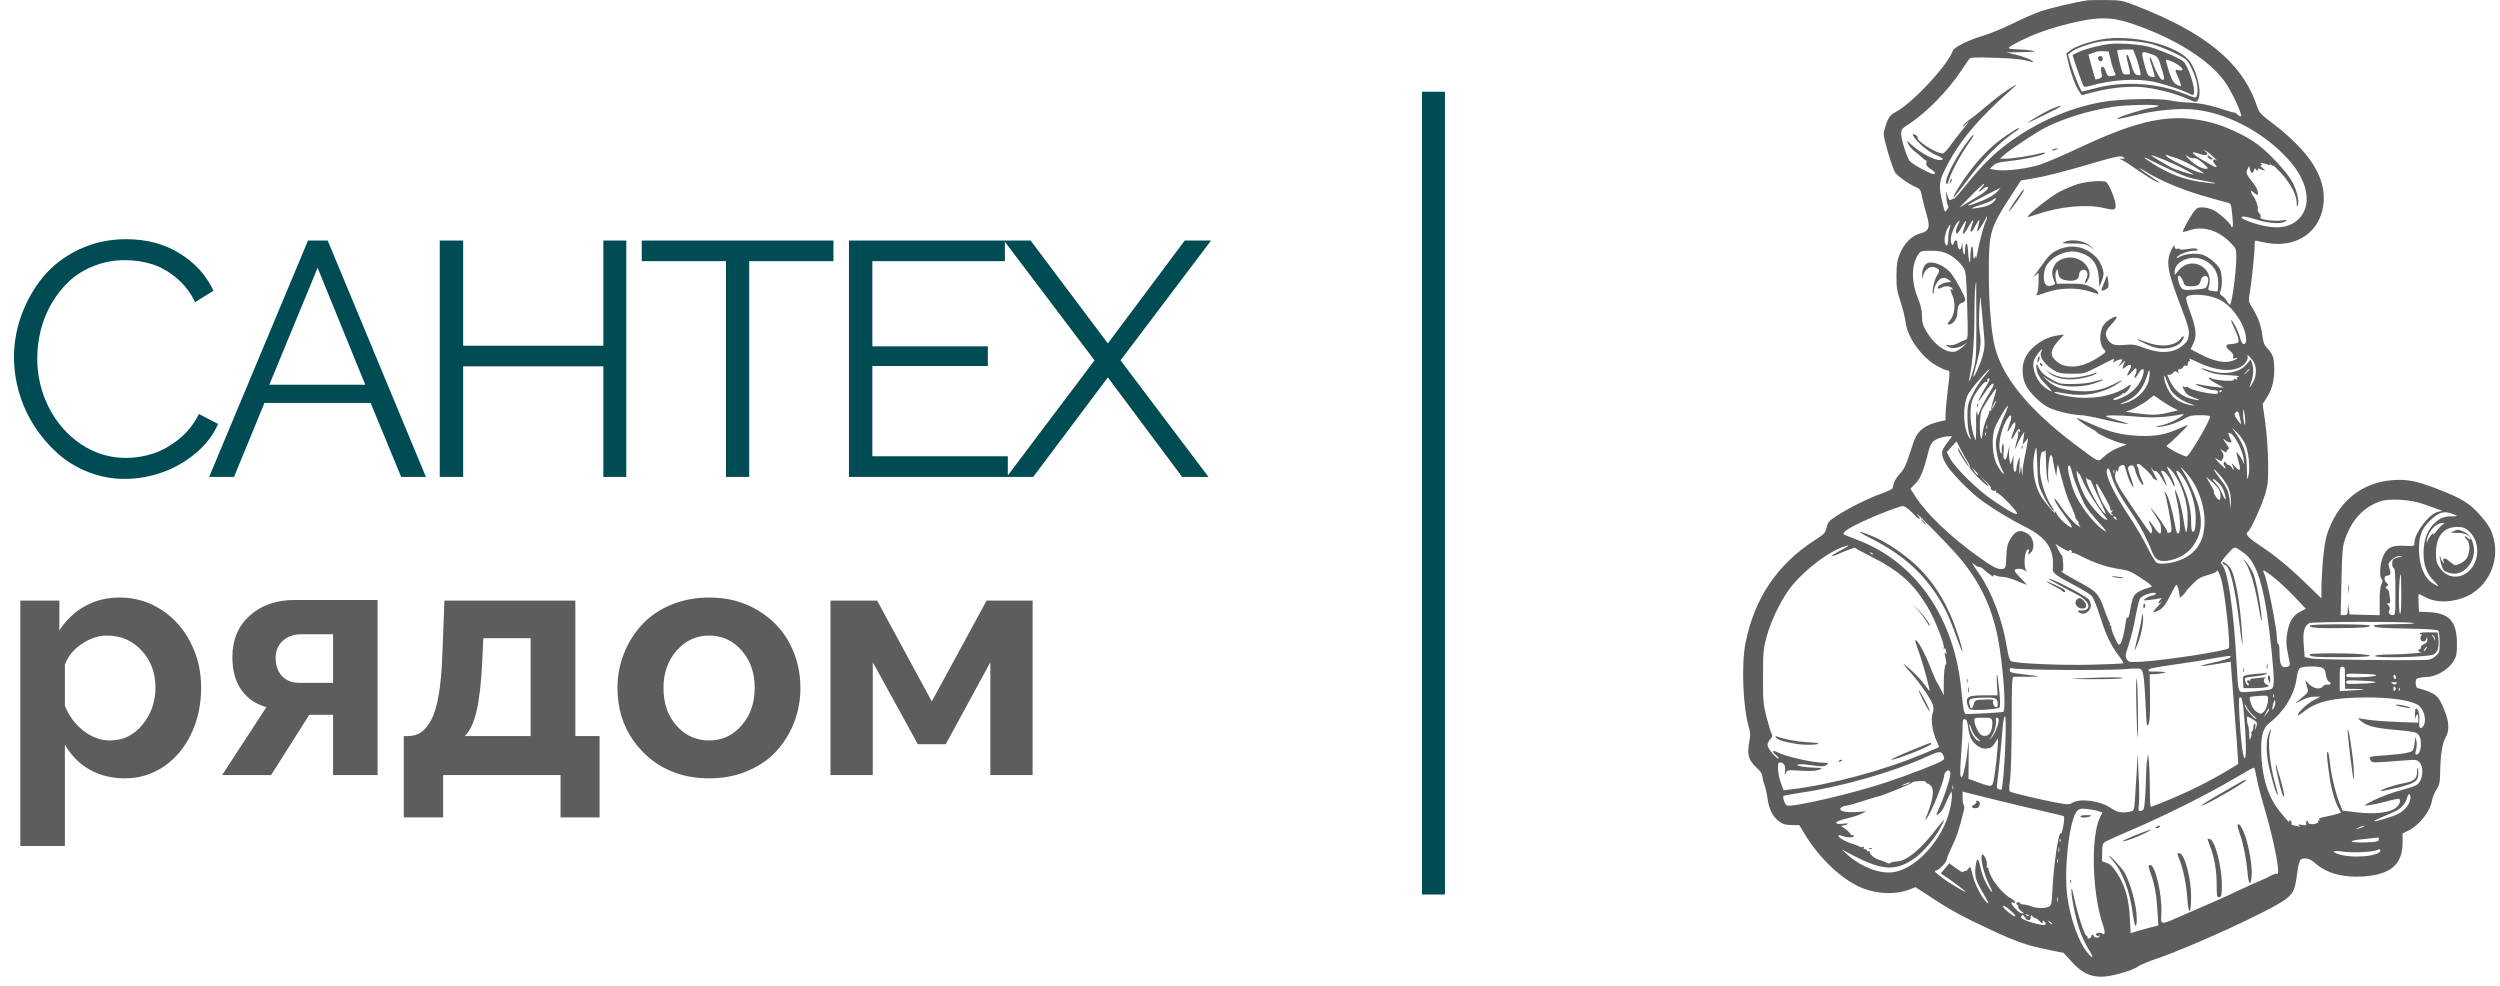 <?xml version="1.0" encoding="UTF-8"?> <svg xmlns="http://www.w3.org/2000/svg" width="109" height="43" viewBox="0 0 109 43" fill="none"> <path d="M5.502 10.429C6.391 10.429 7.166 10.634 7.827 11.046C8.494 11.452 8.988 11.996 9.309 12.676L8.508 13.173C8.295 12.738 8.014 12.379 7.664 12.095C7.315 11.811 6.958 11.615 6.594 11.507C6.23 11.398 5.847 11.343 5.445 11.343C4.968 11.343 4.521 11.426 4.105 11.592C3.689 11.752 3.33 11.972 3.027 12.251C2.73 12.53 2.472 12.854 2.255 13.222C2.042 13.586 1.884 13.974 1.78 14.385C1.676 14.792 1.624 15.205 1.624 15.626C1.624 16.382 1.791 17.093 2.127 17.76C2.463 18.422 2.928 18.956 3.524 19.362C4.124 19.764 4.779 19.965 5.488 19.965C5.894 19.965 6.294 19.901 6.686 19.773C7.078 19.641 7.454 19.428 7.813 19.135C8.177 18.838 8.463 18.476 8.671 18.051L9.508 18.483C9.295 18.975 8.962 19.407 8.508 19.781C8.059 20.149 7.568 20.426 7.033 20.61C6.504 20.79 5.97 20.88 5.431 20.88C4.883 20.88 4.356 20.78 3.85 20.582C3.344 20.383 2.897 20.111 2.51 19.767C2.122 19.417 1.784 19.02 1.496 18.575C1.208 18.126 0.988 17.644 0.837 17.129C0.685 16.609 0.61 16.089 0.61 15.569C0.61 14.941 0.721 14.324 0.943 13.719C1.165 13.114 1.477 12.565 1.879 12.074C2.285 11.582 2.803 11.185 3.432 10.883C4.065 10.58 4.755 10.429 5.502 10.429ZM13.43 10.486H14.287L18.57 20.794H17.492L16.159 17.569H11.529L10.204 20.794H9.119L13.43 10.486ZM15.925 16.774L13.848 11.677L11.742 16.774H15.925ZM27.306 10.486V20.794H26.306V15.973H20.194V20.794H19.173V10.486H20.194V15.073H26.306V10.486H27.306ZM36.339 11.386H32.667V20.794H31.653V11.386H27.98V10.486H36.339V11.386ZM43.941 19.894V20.794H37.014V10.486H43.813V11.386H38.035V15.101H43.069V15.959H38.035V19.894H43.941ZM44.934 10.486L48.302 14.973L51.656 10.486H52.804L48.855 15.711L52.691 20.794H51.542L48.302 16.455L45.048 20.794H43.892L47.721 15.711L43.772 10.486H44.934Z" fill="#004C55"></path> <path d="M2.829 32.462V36.886H0.886V26.187H2.588V27.491C2.876 27.038 3.245 26.686 3.694 26.435C4.143 26.18 4.649 26.052 5.211 26.052C5.878 26.052 6.485 26.229 7.033 26.584C7.582 26.938 8.007 27.416 8.31 28.016C8.617 28.612 8.77 29.264 8.77 29.973C8.77 30.706 8.629 31.374 8.345 31.98C8.061 32.584 7.664 33.062 7.154 33.412C6.643 33.761 6.074 33.936 5.445 33.936C4.864 33.936 4.346 33.806 3.892 33.546C3.443 33.286 3.089 32.925 2.829 32.462ZM6.778 29.973C6.778 29.335 6.577 28.798 6.175 28.363C5.774 27.929 5.273 27.711 4.672 27.711C4.294 27.711 3.923 27.834 3.559 28.08C3.2 28.321 2.957 28.623 2.829 28.987V30.774C3.004 31.209 3.273 31.571 3.637 31.859C4.001 32.142 4.386 32.284 4.793 32.284C5.365 32.284 5.838 32.055 6.211 31.597C6.589 31.138 6.778 30.597 6.778 29.973ZM9.685 33.794L11.614 30.831C11.146 30.698 10.782 30.448 10.522 30.079C10.262 29.711 10.132 29.231 10.132 28.64C10.132 27.898 10.382 27.3 10.883 26.846C11.389 26.388 12.044 26.159 12.847 26.159H16.463V33.794H14.521V31.164H13.485L11.819 33.794H9.685ZM13.081 29.774H14.521V27.654H13.152C12.807 27.654 12.531 27.751 12.323 27.945C12.119 28.134 12.018 28.385 12.018 28.697C12.018 29.013 12.11 29.273 12.294 29.477C12.483 29.675 12.746 29.774 13.081 29.774ZM17.605 35.638V32.093H17.81C18.018 32.088 18.2 32.034 18.356 31.93C18.512 31.826 18.659 31.649 18.796 31.398C18.933 31.148 19.042 30.788 19.122 30.32C19.207 29.848 19.262 29.269 19.285 28.583L19.377 26.187H25.085V32.093H26.141V35.638H24.44V33.794H19.321V35.638H17.605ZM20.264 32.093H23.135V27.825H21.072L21.029 28.768C20.987 29.722 20.904 30.462 20.781 30.987C20.663 31.507 20.49 31.875 20.264 32.093ZM26.921 30.001C26.921 29.472 27.016 28.968 27.205 28.491C27.394 28.014 27.656 27.595 27.992 27.236C28.327 26.872 28.748 26.584 29.254 26.371C29.764 26.159 30.32 26.052 30.92 26.052C31.719 26.052 32.423 26.236 33.033 26.605C33.647 26.969 34.111 27.449 34.422 28.044C34.739 28.635 34.898 29.288 34.898 30.001C34.898 30.526 34.805 31.027 34.621 31.504C34.437 31.977 34.177 32.395 33.841 32.759C33.51 33.119 33.092 33.405 32.586 33.617C32.08 33.83 31.525 33.936 30.92 33.936C30.433 33.936 29.977 33.868 29.552 33.731C29.126 33.589 28.755 33.395 28.438 33.149C28.122 32.904 27.848 32.618 27.616 32.291C27.384 31.96 27.209 31.601 27.091 31.214C26.978 30.821 26.921 30.417 26.921 30.001ZM30.92 32.284C31.483 32.284 31.953 32.067 32.331 31.632C32.714 31.197 32.905 30.649 32.905 29.987C32.905 29.33 32.714 28.787 32.331 28.356C31.953 27.926 31.483 27.711 30.92 27.711C30.358 27.711 29.885 27.929 29.502 28.363C29.119 28.798 28.928 29.344 28.928 30.001C28.928 30.663 29.117 31.209 29.495 31.639C29.878 32.069 30.353 32.284 30.92 32.284ZM36.209 33.794V26.187H38.244L40.626 30.583L43.016 26.187H45.022V33.794H43.179V28.874L41.236 32.447H40.017L38.053 28.874V33.794H36.209Z" fill="#5D5D5D"></path> <line x1="62.5" y1="4" x2="62.5" y2="39" stroke="#004C55"></line> <path d="M91.022 0.014C90.497 0.088 89.384 0.352 88.95 0.501C88.676 0.599 88.122 0.84 87.711 1.046C87.305 1.247 86.74 1.476 86.466 1.556C85.85 1.734 85.193 2.061 85.141 2.21C84.947 2.824 83.349 4.533 82.624 4.9C82.384 5.026 82.293 5.175 82.156 5.674C82.104 5.858 82.127 5.989 82.315 6.638C82.435 7.045 82.578 7.446 82.629 7.526C82.726 7.676 83.269 8.054 83.566 8.174C83.714 8.238 83.748 8.295 83.8 8.576C83.834 8.754 83.925 9.092 83.994 9.333C84.171 9.918 84.114 10.079 83.708 10.182C83.349 10.274 83.006 10.629 82.823 11.088C82.715 11.357 82.692 11.529 82.686 12.023C82.686 12.55 82.709 12.694 82.869 13.17C82.966 13.468 83.063 13.858 83.08 14.03C83.149 14.701 83.805 15.613 84.479 15.968C84.662 16.072 84.856 16.152 84.907 16.152C85.022 16.152 85.022 16.221 84.913 17.098C84.867 17.471 84.828 17.901 84.828 18.05V18.32L84.531 18.388C84.005 18.515 83.703 18.715 83.526 19.048C83.48 19.14 83.354 19.484 83.252 19.811C83.103 20.281 83.018 20.453 82.835 20.654C82.709 20.791 82.589 20.975 82.572 21.067C82.549 21.153 82.527 21.256 82.515 21.29C82.504 21.325 82.298 21.422 82.047 21.514C81.505 21.703 80.591 22.156 80.083 22.489C79.746 22.707 79.7 22.758 79.638 22.999C79.581 23.246 79.541 23.286 79.101 23.567C77.485 24.616 76.497 26.085 76.109 28.012C75.909 28.998 75.995 30.919 76.275 31.802C76.32 31.946 76.315 32.095 76.263 32.376C76.166 32.898 76.24 33.15 76.577 33.46C76.737 33.603 76.834 33.746 76.834 33.827C76.84 33.901 76.874 34.062 76.92 34.188C76.971 34.314 77.034 34.595 77.063 34.807C77.131 35.289 77.285 35.599 77.559 35.805C77.731 35.937 77.828 35.966 78.108 35.972L78.45 35.977L78.656 36.321C79.329 37.446 80.363 38.409 81.265 38.747C81.933 38.994 82.704 39.005 83.292 38.77L83.514 38.678L84.217 39.137C85.073 39.699 85.615 39.992 86.803 40.542C87.911 41.058 88.413 41.236 89.298 41.408L89.972 41.546L90.291 41.896C90.84 42.509 91.302 42.676 92.033 42.538C92.535 42.441 93.072 42.257 93.237 42.125C93.317 42.068 93.671 41.919 94.031 41.798C95.573 41.271 98.964 39.711 99.632 39.223C99.986 38.959 100.066 38.799 100.152 38.105C100.197 37.749 100.26 37.514 100.306 37.48C100.477 37.371 100.711 37.428 100.945 37.635C101.425 38.071 102.156 38.271 103.041 38.214C104.228 38.134 104.748 37.692 104.753 36.757V36.339L104.999 36.218C105.501 35.966 105.947 35.398 106.044 34.87C106.067 34.75 106.152 34.544 106.232 34.423C106.363 34.222 106.381 34.131 106.392 33.649C106.403 32.909 106.489 32.387 106.632 32.146C106.797 31.871 106.786 31.475 106.586 30.988C106.312 30.305 106.209 30.22 105.399 29.996C105.359 29.984 105.324 29.887 105.324 29.784C105.324 29.606 105.347 29.583 105.501 29.549C105.598 29.531 105.747 29.514 105.832 29.514C106.238 29.503 106.774 29.176 106.986 28.809C107.106 28.602 107.123 28.493 107.123 28.052C107.117 27.094 106.792 26.733 105.895 26.687L105.467 26.67L105.45 26.285C105.438 26.073 105.444 25.901 105.461 25.901C105.478 25.901 105.604 25.964 105.747 26.039C106.244 26.302 106.957 26.28 107.591 25.981C108.487 25.551 108.978 24.479 108.727 23.492C108.619 23.068 108.487 22.85 108.071 22.391C107.665 21.944 107.305 21.726 106.432 21.382C105.41 20.98 105.022 20.895 104.382 20.929C102.961 21.015 101.899 21.887 101.442 23.349C101.328 23.728 101.219 24.852 101.214 25.781V26.09L100.568 25.465C99.832 24.743 99.181 24.209 98.467 23.739C97.993 23.424 97.868 23.269 98.022 23.171C98.13 23.102 98.633 21.996 98.77 21.514C98.884 21.112 98.901 20.94 98.89 20.166C98.884 19.65 98.833 18.927 98.77 18.446L98.65 17.614L98.827 17.345C99.061 16.972 99.158 16.61 99.158 16.117C99.158 15.63 99.101 15.441 98.867 15.2C98.724 15.056 98.684 14.947 98.644 14.655C98.587 14.196 98.467 13.858 98.222 13.456C98.039 13.164 98.028 13.124 98.079 12.854C98.159 12.384 98.302 11.036 98.302 10.738C98.302 10.514 98.319 10.469 98.387 10.497C98.433 10.514 98.644 10.56 98.856 10.595C100.169 10.824 101.208 10.073 101.311 8.823C101.402 7.71 100.688 6.603 99.107 5.393C98.553 4.974 98.501 4.917 98.404 4.63C97.776 2.749 96.166 1.419 93.078 0.232C92.547 0.025 92.461 0.008 91.85 0.002C91.49 -0.003 91.119 0.002 91.022 0.014ZM92.946 1.029C94.802 1.654 96.332 2.612 97.011 3.575C97.308 3.994 97.776 5.003 97.708 5.072C97.691 5.089 97.622 5.055 97.554 4.992C97.485 4.934 97.428 4.894 97.422 4.906C97.422 4.917 97.251 4.877 97.046 4.808C96.355 4.579 95.989 4.504 95.475 4.475C95.196 4.464 94.819 4.424 94.648 4.384C94.111 4.269 92.438 4.309 91.65 4.447C90.086 4.728 88.533 5.445 87.243 6.483C86.729 6.901 86.283 7.372 85.638 8.169C85.404 8.461 85.199 8.685 85.181 8.668C85.164 8.656 85.119 8.668 85.079 8.702C84.999 8.765 84.959 8.708 84.867 8.381C84.845 8.318 84.845 8.421 84.862 8.61C84.873 8.794 84.913 8.966 84.942 8.983C84.97 9 84.947 9.075 84.89 9.144C84.793 9.276 84.793 9.276 84.691 8.84C84.519 8.117 84.536 7.928 84.81 7.372C85.381 6.213 86.215 5.21 87.682 3.913C87.973 3.655 87.979 3.644 87.768 3.77C87.437 3.959 87.02 4.275 86.506 4.716C86.26 4.929 85.958 5.164 85.844 5.238C85.73 5.319 85.621 5.422 85.598 5.473C85.575 5.542 85.604 5.531 85.684 5.439C85.929 5.175 85.85 5.324 85.558 5.668C85.387 5.869 85.153 6.179 85.027 6.357C84.896 6.546 84.753 6.689 84.696 6.689C84.399 6.689 83.492 6.098 83.611 5.984C83.623 5.967 83.583 5.926 83.52 5.886C83.292 5.766 83.389 5.955 83.731 6.288C83.937 6.488 84.182 6.66 84.388 6.747C84.742 6.896 84.805 6.976 84.553 6.976C84.314 6.976 83.737 6.666 83.394 6.357C83.115 6.104 83.103 6.098 83.195 6.271C83.246 6.374 83.383 6.529 83.497 6.615C83.611 6.701 83.766 6.833 83.834 6.896C83.908 6.964 83.977 7.01 83.988 6.999C84 6.982 84.005 7.033 83.988 7.102C83.971 7.205 84.017 7.263 84.171 7.366C84.399 7.509 84.439 7.635 84.245 7.578C83.971 7.492 83.332 7.125 83.252 7.005C83.115 6.798 82.886 6.053 82.892 5.835C82.892 5.645 82.926 5.605 83.217 5.416C83.977 4.929 84.947 3.936 85.513 3.076C85.667 2.841 85.827 2.612 85.861 2.566C85.918 2.503 86.129 2.491 86.963 2.52C87.871 2.549 88.145 2.577 88.624 2.709C88.687 2.726 88.653 2.686 88.55 2.617C88.442 2.554 88.162 2.451 87.922 2.394L87.482 2.285L88.168 2.273C88.744 2.262 88.813 2.25 88.596 2.21C88.453 2.182 88.15 2.153 87.922 2.147C87.442 2.13 87.448 2.107 88.139 1.757C88.676 1.488 89.361 1.241 90.143 1.046C91.422 0.725 92.021 0.719 92.946 1.029ZM94.111 4.619C94.094 4.642 93.945 4.682 93.78 4.705C93.414 4.756 92.187 5.152 92.312 5.181C92.364 5.192 92.655 5.135 92.963 5.055C93.797 4.837 94.802 4.722 95.481 4.762C96.931 4.848 98.593 5.68 99.723 6.896C100.597 7.836 100.82 8.863 100.283 9.482C99.843 9.987 99.124 10.044 98.062 9.66C97.737 9.545 97.634 9.442 97.834 9.442C97.891 9.442 98.153 9.505 98.416 9.585C98.947 9.746 99.478 9.775 99.643 9.648C99.746 9.574 99.729 9.574 99.518 9.608C99.289 9.654 98.707 9.602 98.587 9.528C98.559 9.511 98.541 9.465 98.559 9.436C98.582 9.408 98.553 9.344 98.501 9.293C98.45 9.241 98.422 9.161 98.439 9.115C98.473 9.029 98.347 8.673 98.233 8.536C98.193 8.49 98.159 8.415 98.153 8.369C98.142 8.295 98.153 8.295 98.233 8.369C98.422 8.53 98.462 8.53 98.444 8.381C98.439 8.301 98.359 8.134 98.267 8.02C97.936 7.601 97.908 7.532 97.988 7.377L98.062 7.234L98.102 7.395C98.153 7.584 98.216 7.595 98.273 7.417C98.296 7.343 98.319 7.32 98.342 7.36C98.353 7.4 98.393 7.435 98.422 7.435C98.456 7.435 98.462 7.412 98.444 7.377C98.422 7.337 98.462 7.337 98.559 7.377C98.781 7.463 98.804 7.446 98.644 7.32C98.547 7.245 98.53 7.205 98.587 7.205C98.661 7.205 98.661 7.2 98.587 7.142C98.519 7.096 98.536 7.091 98.656 7.114C98.736 7.131 98.85 7.165 98.913 7.188C98.993 7.217 99.004 7.211 98.958 7.142C98.93 7.096 98.941 7.102 98.993 7.159C99.044 7.211 99.101 7.245 99.118 7.228C99.13 7.211 99.284 7.36 99.461 7.549C99.866 8.002 100.129 8.496 100.134 8.817C100.134 9.012 100.146 9.04 100.186 8.949C100.254 8.771 100.152 8.329 99.946 7.934C99.735 7.532 98.97 6.701 98.444 6.305C97.959 5.932 97.051 5.508 96.4 5.341C94.733 4.917 93.357 5.181 90.742 6.402C90.052 6.729 89.269 7.068 89.001 7.159C88.442 7.349 87.46 7.475 87.031 7.412L86.752 7.366L86.894 7.228C87.008 7.114 87.117 7.079 87.517 7.033C88.322 6.947 89.235 6.741 89.155 6.66C89.144 6.643 89.041 6.66 88.933 6.689C88.618 6.781 87.734 6.919 87.454 6.919L87.197 6.913L87.397 6.741C87.699 6.483 88.807 5.749 89.195 5.554C90.017 5.146 91.074 4.82 92.124 4.659C92.678 4.567 94.157 4.539 94.111 4.619ZM96.509 6.844C96.635 6.964 96.697 7.028 96.64 6.987C96.503 6.884 96.435 7.01 96.555 7.142C96.726 7.331 96.646 7.331 96.32 7.142C95.561 6.724 95.384 6.529 95.909 6.712C96.195 6.815 96.338 6.747 96.155 6.597C96.046 6.511 96.046 6.511 96.161 6.569C96.224 6.597 96.383 6.724 96.509 6.844ZM95.122 7.314C95.424 7.475 95.658 7.607 95.641 7.607C95.521 7.607 94.87 7.406 94.682 7.309C94.454 7.194 93.791 6.798 93.791 6.775C93.791 6.724 94.676 7.085 95.122 7.314ZM94.819 6.873C95.082 6.947 95.607 7.211 95.887 7.406L96.104 7.561L95.904 7.521C95.658 7.475 94.562 6.936 94.465 6.815C94.402 6.735 94.408 6.729 94.505 6.769C94.568 6.798 94.71 6.844 94.819 6.873ZM95.658 6.896C95.727 6.873 95.852 6.947 96.041 7.108C96.292 7.331 96.303 7.354 96.183 7.36C96.012 7.377 95.641 7.159 95.418 6.919C95.247 6.729 95.247 6.729 95.401 6.827C95.487 6.884 95.601 6.913 95.658 6.896ZM92.592 6.861C92.661 6.907 92.649 6.919 92.535 6.919L92.392 6.924L92.524 6.976C92.598 7.01 92.889 7.194 93.18 7.4C93.472 7.601 93.82 7.825 93.963 7.893C94.288 8.054 94.214 7.991 93.694 7.641C93.249 7.349 93.118 7.211 93.523 7.463C94.139 7.853 95.064 8.243 95.989 8.519C96.526 8.673 97.028 8.817 97.114 8.834C97.246 8.863 97.274 8.903 97.297 9.115C97.365 9.66 97.371 9.901 97.325 9.901C97.297 9.901 97.274 9.878 97.274 9.855C97.274 9.752 96.732 9.27 96.498 9.155C96.361 9.092 96.144 9.04 96.024 9.04C95.835 9.04 95.772 9.069 95.658 9.224C95.464 9.482 95.144 10.073 95.173 10.107C95.19 10.119 95.31 10.09 95.447 10.044C96.035 9.838 96.709 10.033 97.234 10.566C97.497 10.835 97.502 10.841 97.502 11.22C97.502 11.851 97.308 13.284 97.223 13.284C97.2 13.284 97.143 13.221 97.103 13.141C97.063 13.061 96.966 12.957 96.897 12.912C96.783 12.837 96.772 12.803 96.817 12.676C96.903 12.459 96.886 11.925 96.794 11.742C96.663 11.489 96.275 11.174 96.007 11.099C95.715 11.025 95.293 11.065 95.042 11.191C94.939 11.248 94.882 11.26 94.905 11.22C94.979 11.099 95.407 10.933 95.647 10.933C95.812 10.933 95.852 10.916 95.807 10.87C95.755 10.818 95.641 10.818 95.396 10.858C95.201 10.887 95.047 10.893 95.047 10.87C95.047 10.847 94.996 10.835 94.933 10.847C94.847 10.864 94.819 10.835 94.813 10.744C94.813 10.652 94.768 10.698 94.671 10.904C94.425 11.42 94.488 11.799 95.087 13.365C95.407 14.196 95.453 14.38 95.43 14.603C95.407 14.81 95.361 14.896 95.196 15.039C94.785 15.4 94.219 15.441 93.494 15.171C93.072 15.016 92.981 15.005 92.626 15.039C92.181 15.079 92.004 15.016 91.873 14.758C91.759 14.546 91.81 14.397 92.096 14.104C92.221 13.967 92.307 13.841 92.284 13.818C92.221 13.755 91.856 13.978 91.73 14.156C91.513 14.454 91.519 15.016 91.736 15.234C91.839 15.337 91.839 15.349 91.525 15.555C91.102 15.836 90.714 15.98 90.371 15.98C90.023 15.98 89.817 15.905 89.612 15.704C89.355 15.464 89.406 15.223 89.789 14.81L89.995 14.586L89.709 14.626C89.132 14.701 88.556 15.097 88.305 15.59C88.145 15.905 88.145 16.393 88.305 16.748C88.459 17.098 88.944 17.58 89.344 17.78C89.658 17.93 90.371 18.096 90.748 18.102C90.845 18.102 91.245 18.176 91.633 18.268C92.021 18.36 92.467 18.451 92.621 18.469C92.872 18.497 92.844 18.48 92.421 18.354C92.153 18.274 91.896 18.193 91.85 18.17C91.679 18.096 92.301 18.09 93.089 18.159C93.854 18.228 94.391 18.205 95.104 18.067C95.242 18.044 95.247 18.044 95.133 18.136C94.91 18.314 94.476 18.503 94.18 18.555C93.985 18.589 93.94 18.606 94.048 18.612C94.339 18.618 94.847 18.474 95.184 18.285C95.464 18.125 95.555 18.102 95.932 18.102C96.189 18.102 96.361 18.125 96.361 18.159C96.361 18.337 95.504 19.805 95.344 19.902C95.316 19.92 95.093 19.828 94.842 19.696C94.596 19.564 94.425 19.449 94.465 19.432C94.539 19.409 95.39 18.578 95.39 18.532C95.39 18.52 95.224 18.589 95.019 18.681C94.419 18.95 93.968 19.036 93.249 19.002C92.512 18.968 91.981 18.841 91.222 18.503C90.925 18.371 90.64 18.251 90.594 18.233C90.428 18.176 90.851 18.509 91.119 18.646C91.268 18.727 91.399 18.813 91.422 18.847C91.473 18.933 92.135 19.231 92.45 19.312L92.729 19.381L92.529 19.455C92.198 19.57 91.947 19.713 91.719 19.92C91.456 20.155 91.57 20.201 90.451 19.363C88.47 17.872 87.3 16.444 86.974 15.114C86.814 14.46 86.712 13.204 86.712 11.879C86.712 10.142 86.769 9.947 87.631 8.61L88.116 7.865L88.59 7.79C89.127 7.704 89.903 7.509 91.308 7.096C92.341 6.798 92.461 6.775 92.592 6.861ZM94.368 7.28C95.31 7.727 95.424 7.767 96.161 7.893C96.857 8.02 96.657 8.037 95.892 7.922C95.219 7.819 94.602 7.59 93.974 7.205C93.717 7.045 93.506 6.901 93.506 6.884C93.506 6.867 93.523 6.867 93.552 6.878C93.574 6.896 93.94 7.073 94.368 7.28ZM86.398 8.18C86.226 8.364 86.255 8.421 86.438 8.255C86.592 8.117 86.729 8.106 86.654 8.238C86.603 8.335 86.392 8.478 85.741 8.863L85.427 9.052L85.941 8.53C86.221 8.243 86.478 8.008 86.506 8.008C86.535 8.008 86.489 8.083 86.398 8.18ZM87.054 8.381C86.923 8.513 86.695 8.645 86.346 8.782C85.513 9.109 85.65 8.983 86.712 8.444C86.98 8.306 87.208 8.192 87.22 8.192C87.237 8.186 87.163 8.272 87.054 8.381ZM86.94 8.782C86.803 8.931 86.603 9.012 86.215 9.069C85.855 9.126 85.918 9.069 86.358 8.931C86.569 8.868 86.791 8.777 86.854 8.731C87.031 8.593 87.088 8.622 86.94 8.782ZM86.58 9.654C86.495 9.815 86.3 10.555 86.203 11.076C86.175 11.231 86.146 11.312 86.141 11.248L86.135 11.134L86.084 11.248C86.049 11.329 86.032 11.266 86.032 11.019C86.021 10.566 85.918 10.709 85.907 11.191C85.901 11.472 85.889 11.501 85.855 11.363C85.832 11.266 85.809 11.071 85.804 10.921C85.792 10.537 85.684 10.509 85.678 10.887C85.672 11.237 85.587 11.122 85.564 10.732C85.553 10.514 85.553 10.514 85.53 10.686C85.518 10.79 85.484 10.876 85.456 10.876C85.398 10.876 85.341 10.732 85.341 10.583C85.341 10.44 85.227 10.44 85.187 10.589C85.141 10.767 85.056 10.663 85.056 10.434C85.056 10.205 85.233 9.786 85.381 9.66C85.461 9.591 85.461 9.602 85.381 9.769C85.278 9.958 85.25 10.187 85.33 10.187C85.353 10.187 85.444 10.056 85.53 9.895C85.718 9.551 85.775 9.551 85.655 9.901C85.558 10.182 85.558 10.187 85.615 10.187C85.638 10.187 85.73 10.061 85.815 9.901C86.021 9.539 86.089 9.494 85.987 9.797C85.855 10.176 85.929 10.222 86.106 9.878C86.295 9.516 86.352 9.499 86.26 9.826C86.163 10.17 86.186 10.176 86.398 9.843C86.506 9.671 86.597 9.505 86.597 9.476C86.597 9.448 86.615 9.436 86.632 9.453C86.649 9.476 86.626 9.562 86.58 9.654ZM84.999 9.981C84.97 10.067 84.942 10.268 84.942 10.423C84.942 10.709 84.867 10.795 84.799 10.589C84.753 10.451 84.81 10.165 84.924 9.941C85.027 9.74 85.079 9.769 84.999 9.981ZM84.885 11.053C85.17 11.18 85.467 11.443 85.627 11.707C85.712 11.856 85.735 12.074 85.769 13.324C85.809 14.707 85.804 14.775 85.707 14.81C85.644 14.827 85.501 14.896 85.381 14.959C85.244 15.028 85.096 15.062 84.987 15.051C84.828 15.022 84.822 15.028 84.913 15.102C85.067 15.211 85.341 15.194 85.57 15.062L85.769 14.942L85.587 15.114C85.484 15.211 85.33 15.309 85.25 15.326C84.873 15.423 84.325 15.033 83.977 14.425C83.834 14.179 83.8 14.047 83.8 13.783C83.8 13.537 83.748 13.324 83.623 13.009C83.326 12.275 83.332 11.535 83.64 11.088C83.743 10.944 83.777 10.933 84.188 10.933C84.508 10.933 84.702 10.967 84.885 11.053ZM96.269 11.438C96.566 11.644 96.715 11.937 96.715 12.338C96.715 12.516 96.703 12.671 96.686 12.694C96.669 12.711 96.56 12.705 96.452 12.688C96.258 12.653 96.258 12.648 96.315 12.447C96.532 11.644 95.521 11.134 94.99 11.787L94.819 11.994V11.816C94.819 11.483 95.31 11.191 95.79 11.248C95.938 11.266 96.138 11.346 96.269 11.438ZM95.179 12.252C95.264 12.47 95.276 12.481 95.516 12.481C95.818 12.481 95.898 12.435 95.955 12.218C95.984 12.114 96.041 12.046 96.115 12.034C96.269 12.011 96.32 12.16 96.246 12.401C96.183 12.585 96.183 12.585 95.698 12.625C95.156 12.671 95.11 12.653 94.996 12.315C94.882 11.965 95.042 11.908 95.179 12.252ZM86.169 13.99C86.169 15.578 86.163 15.687 86.032 16.134C85.901 16.605 85.804 16.783 85.878 16.421C86.004 15.836 86.084 14.793 86.084 13.829C86.084 12.946 86.118 12.309 86.163 12.309C86.163 12.309 86.169 13.066 86.169 13.99ZM86.46 14.122C86.552 15.091 86.552 15.102 86.432 15.55C86.329 15.928 85.964 16.691 86.049 16.352C86.061 16.289 86.129 16.043 86.192 15.808C86.358 15.182 86.386 14.907 86.318 14.5C86.283 14.282 86.278 13.858 86.3 13.468C86.323 13.095 86.346 12.871 86.352 12.969C86.363 13.061 86.409 13.582 86.46 14.122ZM96.726 13.043C97.24 13.273 97.765 13.95 97.902 14.569C97.931 14.707 97.942 14.867 97.925 14.913C97.862 15.085 97.737 15.005 97.674 14.758C97.611 14.489 97.4 14.053 97.291 13.961C97.251 13.932 97.297 14.053 97.382 14.242C97.474 14.425 97.565 14.655 97.588 14.752C97.617 14.907 97.605 14.936 97.491 14.97C97.417 14.988 97.303 15.005 97.234 15.005C97.023 15.005 97.017 15.125 97.217 15.291C97.354 15.4 97.394 15.475 97.365 15.55C97.337 15.63 97.354 15.641 97.451 15.618C97.537 15.595 97.559 15.601 97.519 15.641C97.485 15.676 97.36 15.727 97.24 15.756C96.92 15.831 96.469 15.722 95.949 15.452L95.51 15.223L95.618 14.999C95.784 14.678 95.761 14.345 95.527 13.703C95.259 12.963 95.253 12.923 95.504 12.871C95.835 12.814 96.372 12.883 96.726 13.043ZM88.995 15.349C88.887 15.555 89.184 15.957 89.623 16.186C89.778 16.272 89.949 16.295 90.349 16.295C90.868 16.295 90.868 16.295 91.485 15.98C92.25 15.59 92.198 15.607 92.153 15.733C92.124 15.813 92.13 15.825 92.198 15.773C92.301 15.693 92.535 15.636 92.535 15.687C92.535 15.704 92.49 15.79 92.438 15.865L92.347 16.008L92.501 15.865L92.655 15.722L92.598 15.882C92.512 16.112 92.518 16.117 92.701 15.98C92.923 15.825 92.981 15.922 92.826 16.18C92.678 16.433 92.752 16.439 92.969 16.192C93.1 16.043 93.135 16.026 93.152 16.106C93.163 16.157 93.14 16.261 93.106 16.324C92.992 16.542 93.095 16.519 93.226 16.301C93.38 16.031 93.511 16.02 93.454 16.278C93.335 16.805 92.883 17.247 92.295 17.419C92.067 17.482 92.096 17.39 92.335 17.299C92.444 17.253 92.535 17.195 92.535 17.173C92.535 17.144 92.558 17.132 92.587 17.15C92.638 17.184 92.844 16.972 92.895 16.828C92.923 16.754 92.889 16.76 92.729 16.869C92.227 17.213 91.456 17.385 90.662 17.339C90.194 17.31 89.515 17.161 89.578 17.092C89.589 17.081 89.817 17.115 90.08 17.161C90.857 17.305 91.627 17.161 92.267 16.771C92.655 16.524 92.598 16.524 92.135 16.76C91.61 17.035 91.068 17.115 90.366 17.029C89.789 16.955 89.555 16.857 89.241 16.57L89.024 16.37L89.281 16.547C89.424 16.639 89.652 16.748 89.795 16.788C90.194 16.892 90.868 16.863 91.285 16.725C91.787 16.559 91.839 16.484 91.353 16.622C91.091 16.702 90.782 16.737 90.394 16.742C89.88 16.748 89.795 16.737 89.538 16.593C89.155 16.387 88.961 16.215 88.876 16.008C88.784 15.768 88.744 15.917 88.824 16.215C88.87 16.381 88.984 16.553 89.195 16.76C89.521 17.092 89.532 17.15 89.218 16.937C88.824 16.674 88.579 16.123 88.676 15.727C88.704 15.601 88.972 15.234 89.03 15.234C89.047 15.234 89.03 15.286 88.995 15.349ZM98.279 15.819C98.404 16.06 98.376 16.433 98.216 16.697C98.056 16.96 98.045 16.955 98.159 16.639C98.256 16.364 98.267 16.043 98.188 15.831L98.125 15.67L97.959 15.877C97.645 16.255 96.966 16.37 96.332 16.152C95.892 16.003 95.858 16.049 96.286 16.209C96.503 16.295 96.777 16.341 97.097 16.352C97.354 16.364 97.588 16.387 97.605 16.404C97.622 16.421 97.605 16.439 97.565 16.439C97.525 16.439 97.514 16.467 97.537 16.507C97.565 16.553 97.548 16.559 97.485 16.536C97.428 16.513 97.388 16.524 97.388 16.565C97.388 16.645 96.595 16.588 96.418 16.496C96.315 16.444 96.298 16.444 96.315 16.502C96.326 16.542 96.48 16.645 96.652 16.737L96.96 16.903L96.56 16.869C96.343 16.846 96.075 16.805 95.967 16.777C95.858 16.754 95.755 16.737 95.744 16.748C95.704 16.794 96.366 17.012 96.532 17.012C96.652 17.012 96.703 17.041 96.703 17.104C96.703 17.184 96.657 17.19 96.378 17.155C95.978 17.11 95.464 16.966 95.413 16.892C95.396 16.863 95.356 16.851 95.327 16.874C95.299 16.892 95.236 16.88 95.196 16.846C95.144 16.805 95.156 16.863 95.224 17C95.31 17.178 95.39 17.241 95.624 17.322C95.967 17.448 95.967 17.488 95.618 17.408C95.099 17.293 94.773 17.012 94.545 16.473C94.482 16.335 94.488 16.312 94.556 16.341C94.602 16.358 94.682 16.324 94.739 16.261C94.819 16.175 94.853 16.163 94.922 16.226C94.996 16.284 95.007 16.278 94.973 16.192C94.945 16.123 94.967 16.094 95.042 16.094C95.099 16.094 95.167 16.054 95.184 16.003C95.207 15.951 95.259 15.922 95.304 15.945C95.361 15.968 95.39 15.94 95.39 15.865C95.39 15.802 95.418 15.75 95.453 15.75C95.481 15.75 95.493 15.722 95.475 15.693C95.424 15.607 95.453 15.618 95.852 15.808C96.6 16.157 97.251 16.226 97.679 16.003C97.885 15.899 98.039 15.664 97.993 15.538C97.931 15.383 98.182 15.624 98.279 15.819ZM86.478 16.45C86.312 16.651 86.089 17 85.981 17.236C85.792 17.626 85.775 17.7 85.781 18.182C85.781 18.503 85.815 18.801 85.872 18.962C85.952 19.18 85.952 19.203 85.878 19.105C85.593 18.721 85.553 17.729 85.798 17.213C85.912 16.978 86.666 16.094 86.752 16.094C86.769 16.094 86.643 16.255 86.478 16.45ZM93.683 16.599C93.552 17.087 93.066 17.505 92.507 17.614C92.398 17.637 92.432 17.608 92.609 17.534C93.146 17.316 93.437 16.966 93.631 16.324C93.694 16.1 93.706 16.089 93.723 16.221C93.734 16.301 93.711 16.473 93.683 16.599ZM98.073 16.112C98.073 16.123 98.016 16.18 97.948 16.244L97.816 16.352L97.925 16.221C98.028 16.1 98.073 16.066 98.073 16.112ZM94.665 17.029C94.808 17.247 95.127 17.477 95.464 17.591C95.744 17.694 95.75 17.694 95.533 17.666C95.173 17.608 94.847 17.442 94.688 17.23C94.493 16.978 94.362 16.656 94.362 16.456C94.368 16.329 94.385 16.358 94.465 16.588C94.522 16.748 94.613 16.949 94.665 17.029ZM86.729 16.593C86.712 16.651 86.649 16.76 86.597 16.84C86.483 17.006 86.255 17.448 86.255 17.505C86.255 17.522 86.358 17.385 86.483 17.195C86.609 17.006 86.752 16.823 86.797 16.783C86.963 16.645 86.957 16.777 86.786 17.052C86.575 17.39 86.392 17.735 86.306 17.958L86.238 18.13L86.192 17.958C86.163 17.855 86.152 18.096 86.158 18.543C86.163 19.014 86.152 19.254 86.118 19.174C85.895 18.601 85.844 17.815 86.009 17.402C86.118 17.115 86.529 16.593 86.603 16.645C86.632 16.662 86.654 16.656 86.649 16.628C86.632 16.542 86.654 16.496 86.712 16.496C86.74 16.496 86.752 16.542 86.729 16.593ZM87.031 17.023C87.02 17.064 86.969 17.253 86.911 17.442C86.849 17.631 86.809 17.821 86.82 17.866C86.826 17.907 86.809 17.924 86.78 17.907C86.752 17.889 86.729 17.907 86.729 17.947C86.734 17.981 86.677 18.142 86.603 18.291C86.535 18.446 86.46 18.715 86.438 18.893C86.415 19.151 86.398 19.191 86.363 19.076C86.295 18.841 86.312 18.142 86.392 17.924C86.455 17.752 86.974 16.955 87.026 16.955C87.037 16.955 87.037 16.989 87.031 17.023ZM96.874 17.035C96.874 17.052 96.852 17.081 96.817 17.098C96.789 17.115 96.76 17.104 96.76 17.075C96.76 17.041 96.789 17.012 96.817 17.012C96.852 17.012 96.874 17.023 96.874 17.035ZM94.191 17.436C94.345 17.545 94.579 17.694 94.716 17.763L94.962 17.889L94.505 17.998C94.174 18.079 93.94 18.096 93.648 18.073C93.14 18.027 92.592 17.947 92.707 17.935C92.866 17.924 93.477 17.597 93.677 17.419C93.786 17.327 93.888 17.247 93.9 17.241C93.911 17.241 94.043 17.327 94.191 17.436ZM86.969 17.643C86.917 17.735 86.866 17.815 86.849 17.815C86.837 17.815 86.86 17.735 86.911 17.643C86.963 17.545 87.014 17.471 87.031 17.471C87.043 17.471 87.02 17.545 86.969 17.643ZM87.477 17.912C87.231 18.474 87.066 18.956 87.031 19.197C86.986 19.512 87.106 20.109 87.288 20.47C87.391 20.665 87.397 20.694 87.317 20.631C87.26 20.585 87.151 20.413 87.066 20.258C86.86 19.857 86.82 19.071 86.98 18.646C87.088 18.365 87.482 17.7 87.54 17.7C87.557 17.7 87.528 17.798 87.477 17.912ZM97.891 18.36C97.891 18.555 97.885 18.566 97.845 18.446C97.822 18.365 97.799 18.188 97.799 18.044C97.799 17.815 97.805 17.803 97.845 17.958C97.868 18.05 97.891 18.233 97.891 18.36ZM97.656 18.199C97.691 18.354 97.714 18.48 97.708 18.492C97.697 18.497 97.622 18.406 97.542 18.291C97.428 18.13 97.405 18.061 97.457 18.004C97.559 17.878 97.594 17.918 97.656 18.199ZM87.619 18.48C87.557 18.658 87.517 18.813 87.528 18.824C87.54 18.836 87.608 18.738 87.677 18.612C87.865 18.279 87.951 18.406 87.796 18.79C87.642 19.18 87.677 19.277 87.848 18.939C87.962 18.704 88.082 18.635 88.082 18.796C88.082 18.83 88.053 18.836 88.013 18.813C87.973 18.79 87.968 18.796 87.99 18.836C88.013 18.87 87.99 19.036 87.939 19.203C87.836 19.558 87.831 19.702 87.933 19.421C87.973 19.312 88.065 19.128 88.133 19.019L88.264 18.819L88.225 19.105L88.185 19.392L88.305 19.249L88.424 19.105L88.39 19.335C88.373 19.461 88.322 19.725 88.276 19.925C88.23 20.126 88.19 20.396 88.185 20.527L88.179 20.768L88.145 20.539L88.116 20.31L88.076 20.568C88.042 20.757 88.036 20.7 88.048 20.338C88.065 19.874 88.065 19.862 87.99 20.08C87.951 20.206 87.916 20.367 87.916 20.436C87.911 20.51 87.888 20.568 87.853 20.568C87.796 20.568 87.773 20.413 87.785 20.052L87.791 19.851L87.728 20.052L87.665 20.252L87.619 20.086C87.597 19.994 87.585 19.799 87.597 19.656L87.619 19.392L87.562 19.65C87.471 20.04 87.46 20.063 87.391 20.017C87.345 19.994 87.334 19.868 87.357 19.673C87.374 19.495 87.368 19.363 87.334 19.363C87.305 19.363 87.282 19.472 87.277 19.604C87.277 19.828 87.271 19.839 87.214 19.707C87.083 19.381 87.277 18.555 87.579 18.176C87.705 18.021 87.722 18.176 87.619 18.48ZM86.637 18.687C86.62 18.727 86.609 18.698 86.609 18.618C86.609 18.538 86.62 18.509 86.637 18.543C86.649 18.583 86.649 18.652 86.637 18.687ZM97.879 19.335C98.039 19.673 98.119 20.401 98.028 20.768C97.976 20.969 97.971 20.923 97.965 20.424C97.953 19.782 97.851 19.449 97.508 18.933L97.314 18.646L97.525 18.847C97.639 18.956 97.799 19.174 97.879 19.335ZM86.58 18.973C86.563 19.019 86.546 19.002 86.546 18.939C86.54 18.876 86.557 18.841 86.575 18.864C86.592 18.882 86.597 18.933 86.58 18.973ZM97.605 19.369C97.708 19.576 97.811 19.857 97.822 19.994L97.851 20.252L97.771 20.08C97.725 19.983 97.645 19.857 97.588 19.793C97.497 19.679 97.497 19.679 97.525 19.822C97.542 19.902 97.582 20.074 97.622 20.206C97.719 20.527 97.656 20.573 97.44 20.332C97.331 20.206 97.285 20.183 97.325 20.264C97.36 20.332 97.388 20.424 97.382 20.464C97.382 20.505 97.354 20.482 97.32 20.407C97.285 20.338 97.223 20.281 97.183 20.281C97.143 20.281 97.086 20.241 97.057 20.189C97.017 20.12 96.994 20.115 96.966 20.16C96.943 20.201 96.954 20.269 96.994 20.315C97.028 20.361 97.051 20.413 97.034 20.424C97.023 20.442 96.897 20.332 96.754 20.183C96.56 19.977 96.537 19.937 96.663 20.017C96.754 20.074 96.834 20.109 96.846 20.097C96.96 19.96 96.977 19.828 96.886 19.702L96.794 19.564L96.954 19.673C97.046 19.73 97.103 19.747 97.08 19.719C97.057 19.684 97.08 19.633 97.131 19.61C97.206 19.564 97.2 19.53 97.074 19.363C96.909 19.134 96.891 19.082 97.034 19.203C97.086 19.249 97.177 19.289 97.228 19.289C97.314 19.289 97.314 19.271 97.24 19.128C97.12 18.887 97.137 18.819 97.291 18.916C97.36 18.962 97.502 19.168 97.605 19.369ZM84.913 19.283C84.622 19.662 84.611 19.788 84.805 20.16C85.004 20.55 85.838 21.411 86.426 21.841C86.946 22.219 87.665 22.655 88.299 22.971C89.252 23.452 89.583 23.957 89.498 24.806C89.475 24.978 89.675 25.121 90.508 25.551C90.822 25.718 91.136 25.913 91.205 25.993C91.273 26.067 91.433 26.463 91.565 26.876C91.822 27.696 92.027 28.126 92.375 28.585C92.507 28.751 92.592 28.9 92.581 28.918C92.564 28.935 91.936 28.963 91.188 28.981C89.817 29.015 87.871 28.929 87.682 28.826C87.619 28.791 87.562 28.608 87.494 28.184C87.311 27.048 86.843 25.809 86.289 25.012C85.958 24.536 85.929 24.479 86.089 24.616C86.163 24.685 86.255 24.731 86.289 24.714C86.323 24.703 86.415 24.754 86.489 24.829C86.66 25.001 86.98 25.207 86.923 25.115C86.889 25.058 86.911 25.052 87.026 25.098C87.111 25.133 87.26 25.155 87.357 25.155C87.46 25.155 87.716 25.236 87.939 25.328C88.156 25.425 88.35 25.5 88.362 25.5C88.379 25.5 88.253 25.362 88.088 25.19C87.859 24.961 87.802 24.869 87.865 24.834C87.962 24.771 88.202 24.8 88.305 24.886C88.373 24.943 88.379 24.938 88.339 24.869C88.207 24.651 88.282 23.951 88.436 23.951C88.464 23.951 88.47 24.009 88.447 24.077C88.407 24.209 88.413 24.209 88.533 24.1C88.75 23.905 88.67 23.435 88.396 23.263C88.053 23.051 87.831 23.143 87.591 23.607C87.522 23.745 87.482 23.951 87.477 24.249C87.465 24.76 87.442 24.811 87.248 24.811C87.054 24.811 86.843 24.691 86.215 24.244C84.987 23.355 84.005 22.414 83.509 21.64L83.292 21.307L83.514 21.084C83.737 20.86 83.88 20.505 84.091 19.639C84.125 19.495 84.211 19.323 84.274 19.26C84.411 19.134 84.702 19.031 84.953 19.025L85.113 19.019L84.913 19.283ZM85.815 20.172C85.867 20.252 85.895 20.338 85.872 20.361C85.85 20.378 86.009 20.579 86.226 20.797C86.654 21.233 86.883 21.353 86.512 20.952L86.283 20.711L86.552 20.963C86.7 21.101 86.809 21.239 86.797 21.262C86.752 21.325 86.928 21.439 87.003 21.393C87.048 21.37 87.054 21.376 87.031 21.416C87.008 21.456 87.026 21.485 87.066 21.485C87.18 21.485 87.99 22.323 87.945 22.397C87.899 22.466 87.557 22.271 86.82 21.766C86.198 21.336 85.25 20.401 85.039 20.011L84.879 19.713L85.09 19.478L85.301 19.243L85.507 19.633C85.621 19.845 85.758 20.092 85.815 20.172ZM89.035 21.497C89.212 21.881 89.504 22.311 89.549 22.265C89.561 22.254 89.509 22.151 89.429 22.036C89.178 21.663 88.938 20.895 88.938 20.464C88.938 19.931 88.99 19.65 89.081 19.69C89.121 19.702 89.167 19.673 89.178 19.621C89.184 19.564 89.201 19.805 89.207 20.143C89.212 20.487 89.241 20.843 89.275 20.94C89.338 21.107 89.338 21.107 89.309 20.883C89.269 20.539 89.344 19.816 89.418 19.839C89.452 19.851 89.486 19.92 89.498 20C89.504 20.074 89.543 20.281 89.583 20.453L89.652 20.768L89.68 20.482C89.715 20.212 89.715 20.206 89.76 20.367C90.012 21.342 90.12 21.686 90.286 22.03C90.394 22.254 90.48 22.472 90.48 22.523C90.48 22.575 90.52 22.649 90.565 22.689C90.617 22.73 90.64 22.776 90.623 22.793C90.605 22.81 90.628 22.862 90.668 22.907C90.725 22.982 90.72 22.988 90.617 22.93C90.451 22.844 90.069 22.414 89.817 22.036C89.703 21.858 89.595 21.726 89.583 21.738C89.538 21.778 89.72 22.087 90.046 22.517C90.223 22.747 90.349 22.959 90.331 22.988C90.286 23.057 89.806 22.644 89.703 22.449C89.658 22.363 89.606 22.288 89.589 22.288C89.572 22.288 89.578 22.323 89.595 22.357C89.658 22.483 89.224 21.984 89.052 21.738C88.687 21.216 88.55 20.321 88.727 19.662C88.79 19.403 88.796 19.432 88.824 20.252C88.853 21.067 88.864 21.135 89.035 21.497ZM92.901 21.072C93.061 21.376 93.055 21.262 92.895 20.803C92.769 20.453 92.758 20.378 92.826 20.332C92.975 20.241 93.038 20.281 93.1 20.522C93.169 20.791 93.363 21.141 93.443 21.141C93.466 21.141 93.443 21.038 93.38 20.918C93.323 20.791 93.266 20.625 93.255 20.545C93.249 20.464 93.22 20.378 93.203 20.355C93.14 20.292 93.157 20.224 93.237 20.224C93.317 20.224 93.848 20.728 93.848 20.803C93.848 20.831 93.906 20.877 93.974 20.918C94.088 20.98 94.088 20.969 93.945 20.711C93.803 20.459 93.723 20.241 93.854 20.47C93.888 20.522 93.934 20.556 93.957 20.539C94.02 20.505 94.151 20.654 94.328 20.969C94.408 21.112 94.476 21.216 94.476 21.198C94.476 21.141 94.328 20.768 94.265 20.648C94.208 20.55 94.214 20.527 94.282 20.527C94.385 20.527 94.602 20.803 94.722 21.084C94.779 21.216 94.813 21.244 94.813 21.175C94.819 21.118 94.745 20.918 94.648 20.728C94.448 20.332 94.436 20.287 94.591 20.424C94.973 20.768 95.321 21.623 95.373 22.323C95.401 22.741 95.361 23.252 95.304 23.194C95.287 23.183 95.242 22.907 95.19 22.592C95.144 22.271 95.042 21.846 94.967 21.646C94.796 21.198 94.785 21.262 94.933 21.921C95.099 22.661 95.082 23.487 94.905 23.206C94.888 23.177 94.847 23.011 94.819 22.833C94.739 22.345 94.534 21.617 94.436 21.502C94.356 21.405 94.356 21.405 94.391 21.514C94.459 21.703 94.636 22.644 94.665 22.93C94.688 23.154 94.676 23.2 94.585 23.223C94.528 23.24 94.488 23.229 94.493 23.206C94.499 23.177 94.471 23.108 94.436 23.051C94.397 22.994 94.288 22.833 94.197 22.689C94.1 22.546 93.945 22.34 93.848 22.231C93.723 22.087 93.746 22.139 93.934 22.42C94.077 22.638 94.197 22.844 94.202 22.879C94.265 23.372 94.185 23.384 93.883 22.93C93.694 22.649 93.631 22.644 93.768 22.913C93.82 23.011 93.843 23.137 93.826 23.189C93.803 23.24 93.78 23.269 93.768 23.257C93.597 23.057 92.529 21.491 92.387 21.221C92.221 20.923 92.193 20.826 92.227 20.654C92.255 20.505 92.278 20.464 92.312 20.522C92.347 20.573 92.364 20.562 92.364 20.464C92.364 20.384 92.41 20.315 92.495 20.287C92.609 20.241 92.626 20.264 92.712 20.562C92.758 20.74 92.844 20.969 92.901 21.072ZM90.36 20.654C90.451 21.015 90.782 21.824 90.959 22.11C91.039 22.231 91.239 22.483 91.405 22.667C91.867 23.177 91.919 23.257 91.69 23.097C91.245 22.781 90.645 21.99 90.423 21.422C90.269 21.026 90.126 20.407 90.171 20.332C90.229 20.241 90.286 20.338 90.36 20.654ZM95.767 21.279C96.024 21.818 96.155 22.431 96.115 22.919C96.058 23.624 95.772 24.072 95.201 24.353C94.808 24.548 94.225 24.634 94.037 24.536C93.974 24.502 93.791 24.204 93.631 23.871C93.472 23.544 93.106 22.925 92.821 22.495C92.056 21.342 91.707 20.55 91.907 20.424C91.936 20.407 91.987 20.505 92.027 20.636C92.141 21.078 92.404 21.588 92.838 22.213C93.266 22.839 93.546 23.355 93.791 23.968C93.957 24.398 94.1 24.496 94.488 24.45C94.927 24.393 95.361 24.158 95.59 23.842C95.961 23.338 96.046 22.839 95.87 22.122C95.767 21.703 95.356 20.774 95.127 20.459C95.03 20.321 95.082 20.355 95.281 20.568C95.447 20.74 95.664 21.055 95.767 21.279ZM86.243 20.711C86.226 20.734 86.152 20.659 86.084 20.556L85.952 20.367L86.112 20.522C86.203 20.608 86.26 20.694 86.243 20.711ZM92.175 20.636C92.158 20.677 92.147 20.648 92.147 20.568C92.147 20.487 92.158 20.459 92.175 20.493C92.187 20.533 92.187 20.602 92.175 20.636ZM96.806 20.74C97.148 21.141 97.274 21.439 97.263 21.858L97.257 22.202L97.217 21.858C97.171 21.416 97.12 21.302 96.766 20.837C96.429 20.384 96.452 20.327 96.806 20.74ZM90.651 20.654C90.651 20.619 90.725 20.768 90.817 20.98C90.971 21.348 91.439 22.087 91.77 22.5C91.907 22.667 91.907 22.678 91.799 22.649C91.65 22.609 91.216 22.133 90.965 21.743C90.771 21.439 90.537 20.797 90.543 20.602C90.543 20.482 90.548 20.482 90.594 20.596C90.623 20.659 90.645 20.682 90.651 20.654ZM95.224 20.86C95.533 21.348 95.733 22.013 95.733 22.575C95.733 22.844 95.71 23.085 95.687 23.12C95.573 23.274 95.533 23.166 95.533 22.701C95.533 22.156 95.361 21.543 95.042 20.9C94.853 20.522 94.847 20.505 94.962 20.545C95.007 20.562 95.122 20.705 95.224 20.86ZM91.079 20.912C91.125 20.912 91.176 20.969 91.199 21.038C91.222 21.112 91.376 21.445 91.542 21.783C91.707 22.128 91.827 22.403 91.804 22.403C91.656 22.397 91.039 21.319 90.965 20.935C90.948 20.843 90.954 20.803 90.971 20.837C90.988 20.877 91.039 20.912 91.079 20.912ZM96.743 21.33C96.829 21.48 96.84 21.749 96.766 21.795C96.737 21.812 96.663 21.738 96.595 21.623C96.526 21.514 96.498 21.434 96.532 21.456C96.56 21.474 96.498 21.33 96.389 21.141L96.189 20.791L96.435 20.998C96.566 21.112 96.703 21.262 96.743 21.33ZM96.886 21.244C96.983 21.411 97.074 21.772 97.023 21.772C97.006 21.772 96.937 21.646 96.869 21.491C96.806 21.336 96.686 21.153 96.612 21.078C96.537 21.009 96.475 20.929 96.475 20.9C96.475 20.814 96.789 21.084 96.886 21.244ZM91.719 21.577C91.867 21.852 91.999 22.093 91.999 22.122C92.004 22.151 92.01 22.202 92.016 22.236C92.016 22.265 92.056 22.277 92.096 22.254C92.141 22.225 92.141 22.242 92.084 22.305C92.033 22.374 92.027 22.403 92.073 22.403C92.113 22.403 92.124 22.431 92.107 22.46C92.061 22.54 91.759 22.128 91.587 21.743C91.45 21.445 91.353 21.084 91.41 21.084C91.428 21.084 91.565 21.307 91.719 21.577ZM105.61 21.961C105.844 22.041 106.141 22.145 106.261 22.191L106.489 22.277L106.306 22.311C105.907 22.403 105.267 23.24 105.267 23.676C105.267 23.814 105.261 23.819 104.828 23.796C104.274 23.768 104.063 23.877 103.897 24.272C103.766 24.571 103.731 25.115 103.834 25.236C103.891 25.299 103.886 25.356 103.828 25.482C103.777 25.586 103.748 25.849 103.754 26.234V26.824L103.098 26.807L102.441 26.79L102.407 26.561L102.373 26.331L102.361 26.572C102.355 26.796 102.344 26.819 102.207 26.819H102.053L102.087 25.368C102.11 24.227 102.133 23.86 102.213 23.607C102.498 22.695 103.035 22.105 103.8 21.852C104.182 21.726 105.09 21.778 105.61 21.961ZM83.366 22.345C83.691 22.684 83.817 22.724 83.588 22.42C83.434 22.213 84.816 23.619 85.267 24.123C86.26 25.236 86.832 26.394 87.111 27.828C87.334 28.986 87.477 30.948 87.345 31.034C87.317 31.051 86.928 31.08 86.489 31.103L85.69 31.137L85.632 30.999C85.604 30.925 85.553 30.535 85.518 30.139C85.233 26.951 83.531 24.49 80.951 23.527C80.66 23.418 80.408 23.315 80.391 23.297C80.317 23.223 80.557 23.051 81.094 22.793C81.779 22.466 82.812 22.064 82.972 22.064C83.035 22.064 83.212 22.191 83.366 22.345ZM107.009 22.437C107.18 22.506 107.174 22.506 106.877 22.512C106.512 22.517 106.323 22.609 106.049 22.913C105.798 23.194 105.667 23.607 105.667 24.123C105.667 24.639 105.804 25.006 106.101 25.31C106.369 25.58 106.363 25.62 106.084 25.442C105.695 25.207 105.473 24.662 105.467 23.951C105.467 23.384 105.581 23.062 105.918 22.73C106.323 22.317 106.58 22.248 107.009 22.437ZM92.273 22.609C92.301 22.689 92.295 22.695 92.221 22.632C92.124 22.552 92.113 22.517 92.187 22.517C92.216 22.517 92.255 22.558 92.273 22.609ZM106.506 22.867C106.449 22.902 106.323 23.034 106.226 23.166C106.129 23.297 106.067 23.355 106.089 23.292C106.112 23.211 106.084 23.229 105.981 23.349C105.901 23.441 105.838 23.561 105.832 23.607C105.832 23.665 105.821 23.67 105.804 23.624C105.787 23.584 105.827 23.441 105.89 23.297C106.004 23.028 106.283 22.804 106.495 22.804C106.603 22.81 106.603 22.81 106.506 22.867ZM107.608 23.125C107.865 23.343 108.008 23.665 108.008 24.014C108.008 25.058 106.894 25.546 106.363 24.737C106.232 24.536 106.209 24.444 106.209 24.1C106.215 23.378 106.54 22.976 107.134 22.976C107.368 22.976 107.465 23.005 107.608 23.125ZM90.097 23.997C90.189 24.037 90.246 24.043 90.223 24.009C90.206 23.974 90.229 23.968 90.274 23.986C90.326 24.003 90.349 24.049 90.326 24.083C90.308 24.112 90.314 24.123 90.349 24.106C90.377 24.083 90.571 24.158 90.771 24.267C91.279 24.53 91.89 24.737 92.404 24.811C92.786 24.863 92.901 24.909 93.34 25.196C93.614 25.373 93.831 25.54 93.82 25.563C93.803 25.586 93.723 25.62 93.637 25.643C93.34 25.718 93.1 25.861 93.026 26.01C92.981 26.09 92.918 26.348 92.878 26.584C92.838 26.842 92.792 26.979 92.764 26.933C92.735 26.882 92.701 26.962 92.678 27.14C92.621 27.593 92.529 27.948 92.45 28.063C92.375 28.155 92.358 28.132 92.193 27.776C92.096 27.564 92.033 27.363 92.05 27.335C92.073 27.3 92.056 27.277 92.016 27.277C91.976 27.277 91.964 27.26 91.981 27.237C92.004 27.22 91.999 27.174 91.976 27.14C91.947 27.105 91.856 26.87 91.764 26.618C91.507 25.884 91.422 25.792 90.662 25.385C90.297 25.19 89.954 24.989 89.909 24.943C89.863 24.892 89.858 24.869 89.897 24.892C89.954 24.926 89.966 24.852 89.954 24.565C89.943 24.358 89.92 24.204 89.903 24.215C89.886 24.221 89.817 24.117 89.743 23.974L89.618 23.71L89.778 23.819C89.863 23.877 90.012 23.957 90.097 23.997ZM80.34 23.951C79.735 24.261 79.695 24.364 80.288 24.095C80.603 23.957 80.871 23.865 80.888 23.888C80.905 23.917 81.191 24.072 81.527 24.238C82.812 24.886 83.429 25.431 84.051 26.48C84.354 26.985 84.793 28.103 84.748 28.235C84.73 28.281 84.742 28.298 84.77 28.281C84.805 28.264 84.828 28.27 84.828 28.304C84.828 28.333 84.845 28.407 84.862 28.465C84.89 28.551 84.885 28.556 84.833 28.482C84.787 28.419 84.776 28.442 84.805 28.596C84.822 28.706 84.845 28.826 84.856 28.866C84.867 28.906 84.862 28.946 84.839 28.963C84.782 28.998 84.748 29.354 84.748 29.898V30.311L84.611 30.042C84.536 29.893 84.456 29.744 84.428 29.715C84.405 29.68 84.279 29.382 84.148 29.05C83.92 28.465 83.611 27.908 83.514 27.908C83.486 27.908 83.543 28.098 83.629 28.333C83.771 28.711 83.994 29.48 84.114 30.002C84.148 30.168 84.148 30.168 83.983 29.944C83.743 29.623 83.531 29.394 83.2 29.107C82.881 28.826 82.938 28.918 83.389 29.428C83.748 29.835 84.177 30.466 84.268 30.718C84.314 30.856 84.314 30.953 84.257 31.114C84.177 31.372 84.257 31.934 84.439 32.313C84.502 32.45 84.548 32.565 84.536 32.577C84.525 32.588 84.222 32.714 83.863 32.863C82.15 33.586 79.803 34.217 78.085 34.417L77.765 34.458L77.645 34.131C77.514 33.792 77.474 33.242 77.582 33.242C77.771 33.242 77.851 33.356 77.828 33.597C77.805 33.809 77.811 33.821 77.862 33.706C77.919 33.569 77.93 33.569 78.536 33.603C78.981 33.626 79.192 33.614 79.318 33.557C79.484 33.483 79.484 33.483 79.147 33.471C78.661 33.46 78.267 33.385 78.387 33.334C78.439 33.311 78.661 33.316 78.884 33.351C79.403 33.431 79.529 33.431 79.655 33.339C79.746 33.27 79.723 33.259 79.461 33.253C78.981 33.242 77.851 32.984 77.502 32.8C77.274 32.685 77.234 32.76 77.434 32.926C77.531 33.001 77.576 33.064 77.542 33.07C77.434 33.07 77.063 32.622 77.063 32.485C77.063 32.416 77.114 32.301 77.183 32.232C77.28 32.129 77.291 32.083 77.24 31.986C77.205 31.923 77.108 31.59 77.017 31.252C76.874 30.678 76.863 30.552 76.869 29.485C76.869 28.424 76.88 28.298 77.023 27.765C77.234 26.991 77.713 26.039 78.159 25.5C78.747 24.806 79.666 24.1 80.306 23.865C80.671 23.728 80.688 23.773 80.34 23.951ZM97.936 24.192C98.479 24.674 98.787 25.855 99.05 28.459C99.175 29.772 99.169 30.002 98.998 30.053C98.821 30.11 97.794 30.202 97.708 30.168C97.599 30.128 97.571 29.979 97.531 29.17C97.394 26.532 97.12 24.743 96.834 24.565C96.806 24.548 96.92 24.376 97.091 24.186C97.4 23.842 97.405 23.842 97.565 23.928C97.656 23.974 97.822 24.095 97.936 24.192ZM81.659 24.169C81.642 24.186 81.596 24.169 81.556 24.129C81.505 24.072 81.51 24.066 81.59 24.1C81.647 24.117 81.676 24.152 81.659 24.169ZM104.605 24.29C104.508 24.312 104.399 24.353 104.365 24.376C104.274 24.433 104.279 24.737 104.371 24.771C104.422 24.788 104.439 25.047 104.439 25.804C104.439 26.802 104.439 26.819 104.319 26.819C104.177 26.819 104.114 26.704 104.182 26.584C104.217 26.532 104.2 26.469 104.142 26.406C104.057 26.314 104.057 26.302 104.142 26.302C104.211 26.302 104.222 26.262 104.205 26.113C104.188 26.016 104.171 25.884 104.165 25.826C104.16 25.769 104.114 25.7 104.068 25.672C103.994 25.62 103.994 25.609 104.068 25.557C104.142 25.505 104.142 25.488 104.068 25.425C103.937 25.316 103.931 25.098 104.068 25.098C104.228 25.098 104.257 25.006 104.177 24.771C104.114 24.571 104.12 24.553 104.291 24.398C104.399 24.301 104.531 24.238 104.628 24.244C104.782 24.249 104.782 24.249 104.605 24.29ZM96.84 25.23C97.011 25.821 97.263 28.172 97.171 28.264C97.046 28.384 94.408 28.791 93.38 28.849C92.838 28.878 92.821 28.878 92.729 28.74C92.649 28.614 92.655 28.574 92.815 28.098C92.906 27.822 93.043 27.283 93.106 26.905C93.175 26.526 93.26 26.165 93.306 26.096C93.374 25.987 93.723 25.844 93.928 25.844C94.077 25.844 93.985 25.941 93.808 25.976C93.717 25.993 93.597 26.05 93.534 26.102C93.426 26.188 93.437 26.188 93.706 26.159C93.865 26.142 94.054 26.113 94.134 26.096C94.271 26.067 94.271 26.067 94.168 26.182C94.048 26.314 94.117 26.348 94.254 26.234C94.294 26.194 94.219 26.285 94.077 26.44C93.848 26.681 93.837 26.71 93.963 26.675C94.237 26.601 94.391 26.434 94.619 25.97C94.745 25.712 94.865 25.505 94.888 25.5C94.933 25.5 94.99 25.666 95.019 25.89C95.03 25.976 95.042 26.05 95.042 26.062C95.047 26.09 95.31 25.821 95.321 25.769C95.327 25.746 95.458 25.603 95.613 25.448C95.835 25.224 95.955 25.155 96.269 25.07C96.475 25.012 96.646 24.943 96.646 24.915C96.646 24.771 96.766 24.966 96.84 25.23ZM99.169 25.201C99.398 25.385 99.798 25.763 100.06 26.039L100.534 26.543L100.3 26.664C99.98 26.819 99.803 27.105 99.723 27.599C99.672 27.92 99.672 28.092 99.729 28.373C99.769 28.574 99.809 28.809 99.826 28.889C99.849 29.009 99.826 29.044 99.729 29.073C99.461 29.141 99.386 28.992 99.386 28.39C99.386 28.218 99.364 28.08 99.329 28.08C99.301 28.08 99.272 27.943 99.272 27.776C99.272 27.409 98.844 25.259 98.724 25.029C98.678 24.943 98.667 24.869 98.696 24.869C98.724 24.869 98.941 25.018 99.169 25.201ZM104.696 25.941C104.696 26.549 104.673 26.819 104.639 26.761C104.559 26.641 104.593 25.041 104.673 25.041C104.685 25.041 104.696 25.448 104.696 25.941ZM105.239 27.163C105.341 27.191 105.022 27.209 104.456 27.214C103.891 27.22 103.497 27.243 103.497 27.277C103.497 27.363 103.783 27.386 105.056 27.409C105.832 27.421 106.266 27.455 106.306 27.495C106.341 27.53 106.369 27.748 106.369 28C106.369 28.424 106.363 28.447 106.192 28.608C106.061 28.717 105.941 28.768 105.792 28.774C104.519 28.803 101.019 28.757 100.78 28.711L100.483 28.648L100.443 28.115C100.397 27.547 100.466 27.295 100.683 27.169C100.802 27.1 104.97 27.094 105.239 27.163ZM97.217 28.677C97.171 28.717 96.852 28.814 96.503 28.889C95.738 29.055 95.824 29.095 96.652 28.952L97.257 28.849L97.354 30.11C97.411 30.81 97.485 31.814 97.525 32.347L97.588 33.311L97.103 33.603C96.092 34.205 95.127 34.664 93.808 35.174C93.751 35.197 93.734 35.02 93.734 34.406C93.734 33.964 93.717 33.437 93.694 33.236L93.654 32.869L93.614 33.127C93.591 33.27 93.569 33.655 93.563 33.987C93.557 34.32 93.534 34.756 93.511 34.962C93.483 35.289 93.46 35.335 93.352 35.352C93.226 35.369 93.226 35.358 93.26 35.025C93.277 34.836 93.272 34.268 93.243 33.775L93.198 32.869L93.157 33.701C93.129 34.159 93.095 34.716 93.078 34.939C93.043 35.341 93.038 35.352 92.866 35.387C92.507 35.461 92.318 35.421 92.027 35.226C91.57 34.916 90.708 34.796 90.366 34.997C90.217 35.088 90.171 35.088 89.675 34.997C89.013 34.876 87.734 34.572 87.642 34.515C87.591 34.486 87.591 34.354 87.642 33.987C87.677 33.706 87.705 32.651 87.711 31.504C87.711 29.778 87.722 29.514 87.796 29.508C87.842 29.503 88.116 29.503 88.396 29.508C89.018 29.514 88.978 29.485 88.213 29.399C87.688 29.336 87.625 29.319 87.625 29.216C87.625 29.13 87.648 29.113 87.722 29.136C87.905 29.21 91.736 29.239 92.535 29.181C93.209 29.13 93.317 29.13 93.374 29.21C93.46 29.325 93.5 29.686 93.552 30.804C93.586 31.63 93.603 31.705 93.671 31.579C93.734 31.475 93.746 31.2 93.74 30.42L93.728 29.399L93.945 29.394C94.065 29.388 94.242 29.365 94.334 29.342C94.476 29.308 94.448 29.296 94.162 29.285C93.974 29.279 93.786 29.273 93.751 29.279C93.711 29.285 93.677 29.256 93.677 29.21C93.677 29.153 93.963 29.09 94.808 28.975C95.424 28.889 96.178 28.768 96.475 28.711C96.772 28.654 97.08 28.608 97.16 28.602C97.28 28.596 97.285 28.608 97.217 28.677ZM101.231 29.107C101.339 29.153 101.379 29.216 101.408 29.417C101.43 29.56 101.482 29.692 101.528 29.709C101.665 29.761 101.625 29.87 101.488 29.847C101.413 29.835 101.316 29.875 101.265 29.939C101.151 30.082 100.848 30.019 100.654 29.807L100.511 29.657L100.551 29.801C100.568 29.881 100.603 30.002 100.62 30.07C100.648 30.168 100.591 30.237 100.357 30.426C100.192 30.558 100.072 30.661 100.083 30.661C100.089 30.661 100.226 30.598 100.38 30.518C100.557 30.426 100.757 30.374 100.922 30.374H101.179L100.888 30.523C100.603 30.661 100.186 31.057 100.186 31.183C100.186 31.217 100.294 31.148 100.431 31.04C100.991 30.581 101.744 30.409 103.183 30.409C104.182 30.409 104.976 30.512 105.364 30.701C105.673 30.845 105.832 31.407 105.65 31.665C105.524 31.831 105.45 31.722 105.484 31.418C105.507 31.154 105.433 30.89 105.336 30.89C105.313 30.89 105.29 31.011 105.29 31.166C105.284 31.315 105.296 31.384 105.307 31.321C105.359 31.103 105.438 31.091 105.438 31.303V31.51L104.599 31.481C104.131 31.464 103.537 31.424 103.275 31.384L102.795 31.315L102.943 31.441C103.189 31.653 103.549 31.745 104.462 31.825C105.256 31.9 105.353 31.917 105.45 32.037C105.627 32.261 105.564 32.898 105.359 32.898C105.301 32.898 105.296 32.852 105.341 32.68C105.376 32.548 105.381 32.393 105.353 32.29L105.301 32.123L105.284 32.324C105.244 32.743 105.233 32.76 104.913 32.829C104.748 32.863 104.337 32.909 104.005 32.932C103.309 32.972 103.246 32.995 103.36 33.15C103.44 33.265 103.326 33.27 104.89 33.15C105.324 33.116 105.376 33.121 105.49 33.236C105.65 33.397 105.655 33.827 105.501 34.079C105.404 34.24 105.324 34.274 104.708 34.446C104.325 34.549 103.794 34.744 103.514 34.882C103.023 35.129 103.018 35.134 103.269 35.106C103.412 35.094 103.76 35.02 104.04 34.945C104.325 34.865 104.571 34.819 104.599 34.83C104.685 34.876 104.633 35.06 104.508 35.18C104.239 35.432 103.577 35.519 102.727 35.415L102.133 35.341L101.996 34.997C101.819 34.549 101.625 33.729 101.579 33.196C101.556 32.972 101.516 32.783 101.488 32.783C101.43 32.783 101.453 33.07 101.567 33.873C101.636 34.377 101.807 34.974 101.961 35.237L102.07 35.427L101.927 35.478C101.847 35.507 101.619 35.564 101.413 35.605C101.179 35.645 101.065 35.691 101.111 35.719C101.168 35.754 101.168 35.765 101.111 35.765C101.071 35.765 101.054 35.788 101.071 35.822C101.111 35.886 100.871 35.96 100.717 35.926C100.66 35.914 100.62 35.868 100.631 35.828C100.637 35.788 100.62 35.777 100.585 35.794C100.551 35.817 100.534 35.874 100.551 35.914C100.58 35.983 100.54 35.995 100.369 35.966C100.203 35.937 100.174 35.943 100.243 35.995C100.311 36.052 100.3 36.052 100.186 36.023C100.106 36.006 100.015 35.983 99.975 35.983C99.935 35.977 99.906 35.96 99.912 35.943C99.923 35.84 99.895 35.765 99.838 35.765C99.809 35.765 99.798 35.8 99.815 35.834C99.877 35.954 99.449 35.467 99.267 35.203C98.816 34.561 98.587 33.689 98.587 32.611C98.593 32.02 98.69 31.722 98.941 31.527C99.569 31.045 100.032 30.3 100.129 29.6C100.163 29.336 100.214 29.176 100.277 29.13C100.397 29.044 101.025 29.032 101.231 29.107ZM102.241 29.549V30.03L102.687 30.036C103.235 30.042 103.166 30.07 102.515 30.105L102.013 30.133V29.606C102.013 29.118 102.024 29.078 102.127 29.073C102.235 29.061 102.241 29.095 102.241 29.549ZM103.172 29.388C103.851 29.405 103.691 29.503 102.955 29.526C102.395 29.543 102.298 29.531 102.298 29.457C102.298 29.388 102.355 29.371 102.515 29.371C102.629 29.376 102.926 29.382 103.172 29.388ZM104.468 29.549C104.468 29.594 104.445 29.617 104.411 29.6C104.382 29.583 104.354 29.526 104.354 29.48C104.354 29.434 104.382 29.411 104.411 29.428C104.445 29.445 104.468 29.503 104.468 29.549ZM103.566 29.738C103.589 29.761 103.434 29.784 103.223 29.795C102.275 29.835 102.298 29.835 102.298 29.738C102.298 29.657 102.378 29.652 102.915 29.675C103.252 29.686 103.543 29.715 103.566 29.738ZM104.485 29.807C104.439 29.852 104.394 29.852 104.314 29.807C104.222 29.755 104.234 29.749 104.382 29.744C104.502 29.744 104.531 29.761 104.485 29.807ZM104.422 30.099C104.371 30.151 104.354 30.139 104.354 30.03C104.354 29.921 104.371 29.91 104.422 29.961C104.474 30.013 104.474 30.047 104.422 30.099ZM104.622 30.099C104.605 30.145 104.588 30.128 104.588 30.065C104.582 30.002 104.599 29.967 104.616 29.99C104.633 30.007 104.639 30.059 104.622 30.099ZM99.141 30.386C99.124 30.432 99.107 30.415 99.107 30.351C99.101 30.288 99.118 30.254 99.135 30.277C99.152 30.294 99.158 30.346 99.141 30.386ZM98.884 30.415C98.918 30.581 98.81 30.936 98.69 31.045C98.587 31.137 98.564 31.137 98.427 31.057C98.267 30.971 98.17 30.81 98.102 30.535C98.062 30.386 98.073 30.38 98.313 30.357C98.838 30.311 98.861 30.317 98.884 30.415ZM97.839 31.166C97.931 32.129 97.948 33.035 97.874 33.058C97.794 33.081 97.691 32.25 97.639 31.217C97.605 30.466 97.611 30.374 97.685 30.403C97.754 30.432 97.788 30.609 97.839 31.166ZM99.158 30.833C99.061 31.017 99.038 30.942 99.112 30.684C99.164 30.506 99.187 30.489 99.204 30.587C99.215 30.655 99.192 30.77 99.158 30.833ZM98.245 31.2C98.347 31.28 98.404 31.349 98.376 31.349C98.285 31.349 97.913 30.925 97.879 30.776C97.851 30.672 97.874 30.69 97.953 30.839C98.016 30.953 98.148 31.114 98.245 31.2ZM98.93 30.942C98.93 30.971 98.878 31.051 98.816 31.126L98.701 31.263L98.798 31.08C98.907 30.885 98.93 30.856 98.93 30.942ZM87.437 32.336C87.408 33.282 87.317 34.377 87.26 34.429C87.248 34.44 87.197 34.429 87.145 34.412C87.06 34.377 87.048 34.326 87.077 34.136C87.128 33.798 87.265 32.387 87.311 31.762C87.334 31.464 87.38 31.235 87.414 31.235C87.454 31.235 87.46 31.59 87.437 32.336ZM98.21 31.355C98.427 31.481 98.439 31.516 98.353 31.751C98.307 31.877 98.307 31.871 98.33 31.705C98.347 31.59 98.336 31.527 98.302 31.55C98.267 31.567 98.245 31.648 98.245 31.722C98.245 31.797 98.216 31.877 98.188 31.894C98.153 31.917 98.142 31.951 98.159 31.98C98.176 32.003 98.165 32.089 98.136 32.164C98.079 32.307 98.079 32.318 98.05 31.779C98.045 31.716 98.028 31.636 98.01 31.607C97.971 31.538 97.953 31.235 97.988 31.235C97.999 31.235 98.102 31.286 98.21 31.355ZM86.86 31.43C86.877 31.504 86.866 31.67 86.832 31.797C86.763 32.043 86.632 32.129 86.42 32.066C86.289 32.026 86.089 31.63 86.084 31.418C86.084 31.298 86.106 31.292 86.455 31.292C86.797 31.292 86.826 31.303 86.86 31.43ZM87.134 31.343C87.191 31.435 86.997 31.974 86.849 32.135L86.706 32.295L86.826 32.118C86.963 31.917 87.066 31.538 87.02 31.389C86.991 31.292 87.077 31.252 87.134 31.343ZM85.809 31.705C85.832 31.888 85.889 32.112 85.941 32.204C86.066 32.456 86.363 32.657 86.58 32.64C86.809 32.617 86.866 32.582 87.003 32.359L87.111 32.181V32.33C87.111 32.594 86.997 33.66 86.934 33.97C86.866 34.326 86.854 34.331 86.255 34.114L85.827 33.959L85.832 33.041C85.844 32.192 85.838 32.164 85.792 32.651C85.747 33.15 85.615 33.787 85.547 33.861C85.456 33.953 85.444 33.735 85.501 32.944C85.541 32.462 85.57 31.905 85.57 31.705C85.57 31.389 85.581 31.343 85.667 31.361C85.747 31.372 85.781 31.458 85.809 31.705ZM86.203 32.175C86.386 32.33 86.38 32.364 86.186 32.261C86.061 32.192 85.855 31.785 85.861 31.607C85.861 31.544 85.901 31.613 85.947 31.762C85.992 31.917 86.101 32.089 86.203 32.175ZM84.725 32.932C84.787 33.058 84.782 33.093 84.685 33.161C84.525 33.282 83.206 33.792 82.23 34.114C80.751 34.607 78.142 35.209 77.908 35.117C77.822 35.088 77.708 34.756 77.765 34.698C77.776 34.687 78.119 34.624 78.524 34.561C80.323 34.297 82.561 33.655 84.011 32.989C84.548 32.743 84.639 32.737 84.725 32.932ZM98.325 33.597C98.342 33.672 98.382 33.884 98.422 34.073C98.456 34.263 98.61 34.836 98.764 35.352C99.158 36.7 99.444 38.197 99.284 38.093C99.249 38.076 99.141 38.111 99.032 38.168C98.93 38.231 98.719 38.329 98.559 38.392C98.404 38.455 97.993 38.638 97.645 38.805C97.006 39.109 96.829 39.189 95.304 39.848C94.105 40.37 94.214 40.376 94.237 39.768C94.265 38.994 93.968 37.715 93.757 37.715C93.654 37.715 93.654 37.749 93.786 38.128C93.951 38.61 94.025 39.023 94.065 39.717L94.105 40.347L93.648 40.468C93.397 40.537 93.123 40.611 93.043 40.64L92.895 40.686L92.861 40.02C92.826 39.2 92.644 38.581 92.29 38.048C92.113 37.778 91.999 37.669 91.85 37.623L91.65 37.554L91.656 37.176C91.656 36.872 91.679 36.78 91.764 36.717C91.827 36.671 92.375 36.425 92.992 36.161C94.391 35.559 96.183 34.664 97.331 33.993C97.816 33.706 98.233 33.471 98.256 33.471C98.279 33.471 98.313 33.529 98.325 33.597ZM85.033 33.672C85.079 33.787 84.81 34.647 84.565 35.186C84.428 35.484 84.399 35.582 84.474 35.53C84.65 35.387 84.691 35.335 84.793 35.106C84.845 34.979 84.936 34.79 84.987 34.687L85.084 34.498L85.102 34.647C85.113 34.733 85.079 35.002 85.027 35.243C84.742 36.568 83.543 37.904 82.527 38.03C81.944 38.105 81.156 37.801 80.574 37.285L80.288 37.032L80.831 37.314C82.064 37.956 82.664 37.984 83.457 37.434C83.834 37.176 84.342 36.58 84.588 36.115C84.691 35.931 84.77 35.759 84.77 35.736C84.77 35.714 84.628 35.886 84.445 36.115C83.743 37.038 83.132 37.543 82.698 37.56C82.567 37.566 82.441 37.595 82.418 37.629C82.395 37.658 82.327 37.652 82.247 37.606C82.173 37.572 82.076 37.532 82.03 37.52C81.779 37.468 81.516 37.273 81.516 37.142C81.516 37.107 81.493 37.096 81.459 37.113C81.43 37.13 81.402 37.119 81.402 37.09C81.402 37.056 81.362 37.027 81.311 37.027C81.259 37.027 81.242 36.998 81.265 36.958C81.293 36.918 81.276 36.906 81.219 36.929C81.168 36.947 81.111 36.941 81.082 36.918C81.054 36.889 80.882 36.826 80.705 36.769C80.408 36.677 80.1 36.476 80.163 36.419C80.174 36.402 80.254 36.419 80.34 36.453C80.54 36.528 80.831 36.528 80.831 36.448C80.831 36.419 80.808 36.402 80.785 36.419C80.757 36.436 80.7 36.396 80.654 36.327C80.608 36.264 80.5 36.161 80.403 36.103C80.26 36.012 80.249 35.995 80.346 35.995C80.408 35.995 80.5 35.966 80.545 35.937C80.603 35.897 80.551 35.891 80.368 35.914C80.214 35.937 80.089 35.926 80.066 35.891C80.026 35.828 80.209 35.754 80.66 35.65C80.831 35.61 81.065 35.53 81.174 35.473L81.373 35.375L80.945 35.404C80.443 35.438 80.146 35.358 80.26 35.22C80.3 35.174 80.391 35.134 80.466 35.134C80.54 35.134 80.871 35.042 81.196 34.934C81.527 34.825 81.824 34.733 81.864 34.733C81.978 34.733 83.4 34.154 83.377 34.114C83.366 34.09 83.492 34.068 83.663 34.056C83.851 34.045 83.971 34.062 83.971 34.102C83.971 34.131 84 34.159 84.034 34.159C84.074 34.159 84.142 34.211 84.199 34.274C84.342 34.44 84.274 34.893 84.005 35.564C83.914 35.777 83.92 35.788 84.005 35.679C84.205 35.438 84.77 34.033 84.77 33.787C84.77 33.712 84.885 33.586 84.953 33.586C84.982 33.586 85.016 33.626 85.033 33.672ZM83.229 34.154C83.183 34.182 83.08 34.217 83.001 34.24C82.881 34.268 82.886 34.257 83.029 34.188C83.212 34.102 83.372 34.073 83.229 34.154ZM85.153 34.4C85.136 34.44 85.124 34.412 85.124 34.331C85.124 34.251 85.136 34.222 85.153 34.257C85.164 34.297 85.164 34.366 85.153 34.4ZM88.967 35.341C89.504 35.455 89.96 35.57 89.983 35.593C90.006 35.616 90 35.805 89.96 36.017C89.92 36.224 89.875 36.373 89.852 36.339C89.76 36.195 89.532 37.761 89.486 38.799C89.463 39.355 89.441 39.464 89.355 39.516C89.189 39.613 88.813 39.613 88.579 39.522C88.464 39.476 88.299 39.435 88.225 39.435C88.145 39.435 88.082 39.413 88.082 39.39C88.082 39.361 88.042 39.338 87.996 39.338C87.899 39.338 87.882 39.413 87.968 39.464C88.002 39.487 88.013 39.522 87.996 39.55C87.979 39.579 88.036 39.653 88.116 39.717C88.259 39.831 88.264 39.837 88.145 39.82C88.076 39.808 87.945 39.711 87.853 39.602C87.665 39.384 87.642 39.309 87.768 39.355C87.916 39.418 87.859 39.269 87.699 39.183C87.408 39.028 87.008 38.598 86.832 38.248C86.74 38.059 86.677 37.887 86.695 37.864C86.717 37.847 86.7 37.83 86.66 37.83C86.615 37.83 86.603 37.789 86.626 37.721C86.672 37.577 86.478 37.164 86.415 37.273C86.335 37.422 86.489 38.076 86.717 38.547C86.866 38.845 86.9 38.954 86.82 38.862C86.626 38.633 86.42 38.179 86.346 37.818C86.312 37.635 86.255 37.474 86.226 37.468C86.192 37.463 86.152 37.623 86.129 37.83C86.089 38.237 86.152 38.426 86.54 39.074C86.637 39.24 86.706 39.378 86.689 39.378C86.552 39.378 86.141 38.673 86.026 38.231C85.901 37.727 85.912 37.749 85.815 37.881C85.769 37.95 85.712 37.99 85.684 37.973C85.661 37.956 85.627 37.973 85.615 38.013C85.598 38.059 85.484 38.002 85.29 37.858L84.987 37.64L84.805 37.858L84.616 38.076L84.999 38.34C85.21 38.483 85.467 38.678 85.575 38.77C85.769 38.931 85.764 38.931 85.41 38.742C85.216 38.633 84.879 38.42 84.668 38.26C84.348 38.019 84.308 37.973 84.411 37.956C84.553 37.933 84.885 37.583 84.885 37.451C84.885 37.4 84.987 37.153 85.107 36.906C85.307 36.511 85.45 36.063 85.627 35.318C85.65 35.215 85.65 35.117 85.621 35.1C85.593 35.083 85.57 34.945 85.57 34.796V34.515L86.786 34.819C87.448 34.985 88.436 35.22 88.967 35.341ZM105.096 34.785C105.096 35.014 104.879 35.312 104.588 35.473C104.365 35.593 103.554 35.84 103.514 35.8C103.497 35.782 103.754 35.668 104.428 35.375C104.673 35.272 104.896 35.02 104.953 34.773C105.005 34.572 105.096 34.572 105.096 34.785ZM91.485 35.364L91.662 35.427L91.559 35.639C91.153 36.465 91.216 38.919 91.673 40.284C91.799 40.645 91.787 40.812 91.656 40.703C91.616 40.669 91.53 40.657 91.468 40.674C91.371 40.703 91.359 40.726 91.41 40.783C91.462 40.835 91.49 40.84 91.525 40.789C91.559 40.749 91.565 40.755 91.547 40.812C91.525 40.904 91.319 40.898 91.29 40.806C91.262 40.732 91.165 40.743 91.182 40.823C91.188 40.858 91.148 40.904 91.085 40.915C91.028 40.926 90.994 40.915 91.016 40.881C91.034 40.852 91.011 40.812 90.965 40.795C90.874 40.755 90.583 39.86 90.428 39.12C90.343 38.742 90.314 38.661 90.314 38.822C90.308 39.149 90.514 40.118 90.703 40.634C90.794 40.881 90.959 41.23 91.074 41.408C91.296 41.758 91.268 41.838 91.016 41.54C90.634 41.093 90.257 40.032 90.132 39.063C89.977 37.893 90.229 35.731 90.554 35.369C90.668 35.255 90.714 35.243 90.994 35.272C91.165 35.289 91.388 35.329 91.485 35.364ZM103.041 36.046C102.995 36.075 102.892 36.109 102.812 36.132C102.692 36.161 102.698 36.149 102.841 36.081C103.023 35.995 103.183 35.966 103.041 36.046ZM103.714 36.608C103.697 36.694 103.617 36.711 103.166 36.729C102.39 36.752 102.304 36.654 103.046 36.585C103.372 36.551 103.663 36.522 103.686 36.516C103.714 36.516 103.726 36.556 103.714 36.608ZM89.835 36.694C89.817 36.74 89.8 36.723 89.8 36.66C89.795 36.597 89.812 36.562 89.829 36.585C89.846 36.602 89.852 36.654 89.835 36.694ZM89.778 37.124C89.76 37.182 89.749 37.147 89.749 37.056C89.749 36.958 89.76 36.918 89.778 36.952C89.789 36.992 89.789 37.073 89.778 37.124ZM103.783 37.078C103.783 37.348 102.458 37.446 101.904 37.222C101.607 37.096 101.722 37.073 102.253 37.142C102.692 37.193 103.577 37.136 103.663 37.05C103.709 37.01 103.783 37.027 103.783 37.078ZM89.72 37.612C89.703 37.652 89.692 37.623 89.692 37.543C89.692 37.463 89.703 37.434 89.72 37.468C89.732 37.508 89.732 37.577 89.72 37.612ZM89.72 39.304C89.703 39.361 89.692 39.327 89.692 39.235C89.692 39.137 89.703 39.097 89.72 39.132C89.732 39.172 89.732 39.252 89.72 39.304ZM87.682 39.722C87.831 39.854 87.905 39.952 87.853 39.952C87.762 39.952 87.34 39.608 87.34 39.533C87.34 39.453 87.431 39.499 87.682 39.722ZM88.453 39.94C88.436 39.957 88.39 39.94 88.35 39.9C88.299 39.843 88.305 39.837 88.384 39.871C88.442 39.889 88.47 39.923 88.453 39.94ZM88.299 40.009C88.39 40.164 88.539 40.158 88.539 39.998C88.539 39.883 88.544 39.877 88.653 39.98C88.716 40.038 88.767 40.061 88.767 40.038C88.767 40.015 88.83 40.061 88.91 40.147C89.041 40.29 89.081 40.29 89.058 40.158C89.052 40.129 89.087 40.135 89.132 40.175C89.264 40.29 89.178 40.364 88.978 40.319C88.459 40.21 88.088 40.061 88.116 39.98C88.162 39.866 88.213 39.871 88.299 40.009ZM89.475 40.29C89.463 40.307 89.406 40.273 89.349 40.215C89.258 40.118 89.258 40.112 89.378 40.187C89.446 40.227 89.492 40.273 89.475 40.29Z" fill="#5D5D5D"></path> <path d="M91.565 1.728C91.028 1.837 90.48 2.032 90.269 2.193L90.092 2.331L90.177 2.715C90.286 3.208 90.503 3.782 90.651 3.988L90.765 4.149L91.279 4.017C92.067 3.81 92.929 3.736 93.552 3.816C94.145 3.891 94.922 4.103 95.413 4.326C95.738 4.47 95.75 4.47 95.824 4.367C96.007 4.114 95.841 3.248 95.516 2.732C95.047 1.987 92.935 1.453 91.565 1.728ZM93.826 1.923C94.082 1.998 94.534 2.176 94.825 2.319C95.35 2.583 95.367 2.594 95.538 2.95C95.635 3.145 95.744 3.432 95.778 3.592C95.841 3.868 95.818 4.2 95.733 4.252C95.71 4.263 95.476 4.189 95.213 4.08C94.065 3.615 92.587 3.523 91.365 3.845C91.051 3.925 90.788 3.994 90.777 3.994C90.731 3.994 90.417 3.225 90.297 2.824L90.166 2.377L90.297 2.273C90.468 2.13 90.988 1.935 91.45 1.837C92.016 1.717 93.243 1.763 93.826 1.923Z" fill="#5D5D5D"></path> <path d="M92.05 1.912C91.639 1.946 90.971 2.113 90.668 2.25C90.503 2.319 90.366 2.394 90.366 2.399C90.366 2.457 90.76 3.592 90.817 3.696C90.874 3.804 90.891 3.81 91.176 3.73C92.107 3.472 93.163 3.409 93.894 3.564C94.334 3.655 95.15 3.925 95.436 4.074C95.596 4.16 95.624 4.16 95.653 4.085C95.733 3.873 95.413 2.887 95.201 2.686C95.03 2.526 94.077 2.124 93.614 2.021C93.215 1.929 92.41 1.872 92.05 1.912ZM93.1 2.399C93.215 2.675 93.363 3.242 93.323 3.277C93.312 3.288 93.243 3.288 93.175 3.265C93.072 3.242 93.02 3.145 92.924 2.812C92.855 2.577 92.775 2.388 92.752 2.388C92.695 2.388 92.695 2.411 92.792 2.818C92.901 3.265 92.906 3.248 92.712 3.248C92.552 3.248 92.547 3.231 92.427 2.761C92.364 2.497 92.307 2.25 92.307 2.216C92.307 2.182 92.45 2.159 92.649 2.159H92.998L93.1 2.399ZM92.027 2.617C92.073 2.824 92.147 3.053 92.187 3.122C92.273 3.283 92.267 3.294 92.056 3.317C91.913 3.334 91.884 3.306 91.827 3.151C91.753 2.933 91.707 2.881 91.633 2.927C91.599 2.944 91.593 3.042 91.622 3.168C91.662 3.351 91.656 3.374 91.525 3.426C91.445 3.455 91.371 3.472 91.359 3.46C91.348 3.449 91.279 3.202 91.199 2.916L91.056 2.382L91.182 2.336C91.251 2.313 91.348 2.273 91.393 2.256C91.439 2.239 91.582 2.227 91.707 2.233L91.936 2.245L92.027 2.617ZM93.803 2.365C94.082 2.457 94.111 2.497 94.271 3.07C94.385 3.455 94.385 3.478 94.277 3.478C94.191 3.478 93.974 3.088 93.854 2.715C93.814 2.6 93.763 2.503 93.734 2.503C93.711 2.503 93.751 2.686 93.831 2.91C93.906 3.133 93.957 3.328 93.94 3.346C93.923 3.363 93.848 3.363 93.774 3.34C93.654 3.311 93.614 3.237 93.511 2.858C93.335 2.199 93.335 2.204 93.803 2.365ZM95.007 2.858C95.213 3.007 95.207 3.099 94.99 3.059C94.808 3.019 94.802 2.996 95.019 3.501C95.07 3.621 95.099 3.73 95.087 3.747C95.07 3.759 94.984 3.736 94.893 3.684C94.733 3.604 94.608 3.323 94.431 2.635C94.408 2.549 94.768 2.686 95.007 2.858Z" fill="#5D5D5D"></path> <path d="M91.49 2.48C91.439 2.537 91.513 2.675 91.599 2.675C91.644 2.675 91.679 2.623 91.679 2.56C91.679 2.451 91.57 2.405 91.49 2.48Z" fill="#5D5D5D"></path> <path d="M89.406 4.768C89.109 4.906 88.424 5.307 88.424 5.347C88.424 5.37 89.8 4.688 89.846 4.648C89.92 4.579 89.669 4.648 89.406 4.768Z" fill="#5D5D5D"></path> <path d="M87.482 5.903C86.883 6.316 86.426 6.758 85.906 7.435C85.541 7.905 85.136 8.564 85.176 8.61C85.187 8.622 85.421 8.329 85.695 7.962C86.472 6.913 87.186 6.19 87.911 5.708C87.99 5.657 88.042 5.599 88.025 5.582C88.008 5.565 87.768 5.714 87.482 5.903Z" fill="#5D5D5D"></path> <path d="M85.872 6.053C85.307 6.775 84.776 7.79 84.856 7.997C84.885 8.066 84.919 8.02 84.976 7.836C85.113 7.412 85.518 6.683 85.895 6.156C86.106 5.869 86.084 5.783 85.872 6.053Z" fill="#5D5D5D"></path> <path d="M85.033 7.865C84.982 8.014 84.993 8.048 85.061 7.934C85.096 7.876 85.113 7.813 85.096 7.802C85.084 7.785 85.056 7.813 85.033 7.865Z" fill="#5D5D5D"></path> <path d="M89.509 6.517C89.406 6.586 89.498 6.586 89.652 6.517C89.726 6.483 89.738 6.465 89.68 6.465C89.635 6.465 89.555 6.488 89.509 6.517Z" fill="#5D5D5D"></path> <path d="M96.246 6.787C96.246 6.878 96.418 6.999 96.463 6.941C96.486 6.913 96.492 6.896 96.48 6.907C96.469 6.913 96.406 6.878 96.349 6.821C96.292 6.769 96.246 6.758 96.246 6.787Z" fill="#5D5D5D"></path> <path d="M90.594 8.025C90.36 8.1 89.995 8.255 89.778 8.369C89.401 8.582 88.676 9.138 88.459 9.379C88.356 9.493 88.362 9.493 88.773 9.356C89.8 9 90.971 8.891 91.73 9.069C92.21 9.184 92.272 9.161 92.233 8.868C92.198 8.616 91.936 8.008 91.833 7.939C91.696 7.853 91.016 7.899 90.594 8.025Z" fill="#5D5D5D"></path> <path d="M88.133 8.369C87.739 8.92 87.511 9.281 87.614 9.19C87.762 9.063 88.282 8.306 88.247 8.272C88.236 8.261 88.185 8.306 88.133 8.369Z" fill="#5D5D5D"></path> <path d="M90.006 10.549C89.863 10.606 89.909 10.618 90.377 10.618C90.84 10.618 90.937 10.635 91.108 10.749L91.308 10.887L91.148 10.738C90.885 10.491 90.343 10.405 90.006 10.549Z" fill="#5D5D5D"></path> <path d="M89.686 10.91C89.458 11.025 89.321 11.151 89.132 11.415C88.995 11.61 88.83 11.839 88.756 11.937L88.63 12.109L88.756 12L88.881 11.891V12.275C88.881 12.487 88.853 12.711 88.824 12.774C88.75 12.912 88.738 12.912 89.252 12.739C89.817 12.544 90.56 12.533 91.108 12.705C91.313 12.774 91.485 12.825 91.49 12.825C91.496 12.825 91.49 12.785 91.468 12.734C91.45 12.682 91.302 12.579 91.142 12.504C90.897 12.39 90.76 12.367 90.269 12.367H89.68L89.641 12.206C89.595 12.023 89.612 11.845 89.686 11.764C89.715 11.736 89.738 11.77 89.738 11.856C89.738 12.097 89.863 12.206 90.177 12.235C90.48 12.269 90.651 12.172 90.651 11.971C90.651 11.833 90.782 11.724 90.897 11.77C91.022 11.816 91.051 11.994 90.959 12.172C90.851 12.378 90.902 12.418 91.022 12.229C91.313 11.787 90.794 11.174 90.189 11.231C89.846 11.266 89.635 11.403 89.526 11.667C89.446 11.868 89.458 12.005 89.6 12.35C89.618 12.384 89.555 12.43 89.446 12.453C89.304 12.487 89.247 12.47 89.184 12.39C89.07 12.235 89.092 11.793 89.224 11.581C89.486 11.145 90.143 10.87 90.617 10.996C91.199 11.151 91.456 11.472 91.507 12.103L91.536 12.51L91.639 12.246C91.724 12.028 91.736 11.942 91.684 11.753C91.587 11.403 91.393 11.151 91.051 10.944C90.634 10.698 90.143 10.686 89.686 10.91Z" fill="#5D5D5D"></path> <path d="M91.822 12.114C91.799 12.172 91.747 12.309 91.702 12.413C91.587 12.682 91.599 12.722 91.787 12.63C91.936 12.55 91.947 12.522 91.924 12.298C91.896 12.011 91.867 11.965 91.822 12.114Z" fill="#5D5D5D"></path> <path d="M95.082 14.758C94.836 15.091 94.214 15.16 93.586 14.919C93.374 14.838 93.192 14.781 93.18 14.793C93.169 14.804 93.346 14.902 93.574 15.005C93.883 15.148 94.06 15.194 94.299 15.194C94.682 15.194 95.002 15.068 95.133 14.867C95.264 14.672 95.219 14.575 95.082 14.758Z" fill="#5D5D5D"></path> <path d="M83.994 11.495C83.885 11.57 83.8 11.782 83.805 11.977L83.811 12.166L83.863 11.982C83.931 11.747 84.142 11.598 84.325 11.65C84.576 11.73 84.599 11.787 84.462 11.994C84.337 12.178 84.211 12.745 84.285 12.814C84.302 12.831 84.314 12.785 84.314 12.716C84.314 12.51 84.479 12.218 84.633 12.143C84.748 12.091 84.805 12.097 84.925 12.178L85.079 12.281L84.862 12.315C84.65 12.35 84.433 12.504 84.496 12.573C84.519 12.59 84.582 12.579 84.645 12.544C84.81 12.453 85.027 12.464 85.113 12.567C85.176 12.642 85.17 12.648 85.096 12.619C85.016 12.59 85.022 12.63 85.124 12.871C85.278 13.238 85.233 13.714 85.016 13.973C84.885 14.133 84.879 14.145 84.987 14.145C85.147 14.145 85.341 13.881 85.341 13.663C85.341 13.37 85.404 13.238 85.547 13.204C85.632 13.181 85.684 13.124 85.684 13.061C85.684 12.94 85.296 12.218 85.067 11.919C84.799 11.57 84.222 11.34 83.994 11.495Z" fill="#5D5D5D"></path> <path d="M88.853 15.636C88.83 15.704 88.824 15.773 88.841 15.79C88.858 15.802 88.887 15.762 88.91 15.693C88.933 15.624 88.938 15.555 88.921 15.538C88.904 15.527 88.876 15.567 88.853 15.636Z" fill="#5D5D5D"></path> <path d="M88.938 15.859C88.938 15.888 88.967 15.934 88.995 15.951C89.03 15.968 89.052 15.963 89.052 15.928C89.052 15.899 89.03 15.854 88.995 15.836C88.967 15.819 88.938 15.825 88.938 15.859Z" fill="#5D5D5D"></path> <path d="M89.338 16.261C89.589 16.473 89.995 16.57 90.446 16.536C90.845 16.502 91.365 16.358 91.422 16.261C91.439 16.238 91.371 16.249 91.268 16.289C91.165 16.335 90.885 16.398 90.645 16.439C90.149 16.519 89.743 16.461 89.401 16.261L89.195 16.14L89.338 16.261Z" fill="#5D5D5D"></path> <path d="M86.204 17.677C86.204 17.74 86.221 17.758 86.238 17.712C86.255 17.672 86.249 17.62 86.232 17.603C86.215 17.58 86.198 17.614 86.204 17.677Z" fill="#5D5D5D"></path> <path d="M88.145 19.512C88.145 19.576 88.162 19.593 88.179 19.547C88.196 19.507 88.19 19.455 88.173 19.438C88.156 19.415 88.139 19.449 88.145 19.512Z" fill="#5D5D5D"></path> <path d="M89.338 25.242C89.338 25.265 90.034 25.654 90.56 25.924C91.125 26.211 91.233 26.618 90.742 26.618C90.56 26.618 90.548 26.629 90.634 26.687C90.771 26.796 90.919 26.779 91.051 26.647C91.188 26.509 91.199 26.32 91.074 26.142C90.971 25.993 89.338 25.144 89.338 25.242Z" fill="#5D5D5D"></path> <path d="M89.224 25.356C89.224 25.373 89.378 25.459 89.561 25.557C89.749 25.649 89.915 25.752 89.937 25.786C89.954 25.821 90 25.832 90.029 25.809C90.063 25.792 90.04 25.741 89.972 25.689C89.823 25.591 89.224 25.322 89.224 25.356Z" fill="#5D5D5D"></path> <path d="M90.548 26.142C90.4 26.291 90.554 26.532 90.794 26.532C90.977 26.532 91.011 26.394 90.874 26.222C90.748 26.062 90.651 26.039 90.548 26.142Z" fill="#5D5D5D"></path> <path d="M85.381 19.633C85.433 19.782 85.792 20.338 85.832 20.338C85.85 20.338 85.821 20.269 85.764 20.178C85.707 20.092 85.598 19.914 85.524 19.776C85.381 19.53 85.319 19.461 85.381 19.633Z" fill="#5D5D5D"></path> <path d="M102.373 25.672C102.373 25.844 102.384 25.918 102.395 25.826C102.407 25.741 102.407 25.603 102.395 25.511C102.384 25.425 102.373 25.5 102.373 25.672Z" fill="#5D5D5D"></path> <path d="M83.828 22.747C83.885 22.81 83.942 22.862 83.96 22.862C83.977 22.862 83.942 22.81 83.885 22.747C83.828 22.684 83.771 22.632 83.754 22.632C83.737 22.632 83.771 22.684 83.828 22.747Z" fill="#5D5D5D"></path> <path d="M81.573 23.475C82.835 24.112 83.726 24.869 84.388 25.861C84.776 26.446 84.987 26.882 85.319 27.822C85.627 28.683 85.644 28.516 85.347 27.616C84.919 26.343 84.331 25.379 83.503 24.611C82.989 24.135 82.247 23.636 81.687 23.401C80.951 23.085 80.888 23.131 81.573 23.475Z" fill="#5D5D5D"></path> <path d="M87.066 29.841L87.094 30.317H86.506C85.827 30.317 85.707 30.374 85.769 30.684C85.792 30.782 85.844 30.89 85.884 30.919C85.975 30.994 87.094 30.931 87.174 30.85C87.214 30.81 87.214 30.581 87.168 30.11C87.088 29.313 87.031 29.164 87.066 29.841ZM87.1 30.655C87.111 30.782 87.094 30.833 87.031 30.833C86.94 30.833 86.854 30.638 86.911 30.546C86.94 30.506 86.814 30.489 86.529 30.5C86.112 30.518 86.112 30.518 86.055 30.701C85.992 30.925 85.929 30.942 85.878 30.747C85.809 30.477 85.872 30.437 86.38 30.42C86.991 30.397 87.077 30.426 87.1 30.655Z" fill="#5D5D5D"></path> <path d="M85.752 29.686C85.752 29.766 85.764 29.795 85.781 29.755C85.792 29.721 85.792 29.652 85.781 29.612C85.764 29.577 85.752 29.606 85.752 29.686Z" fill="#5D5D5D"></path> <path d="M85.809 30.088C85.809 30.197 85.821 30.242 85.838 30.185C85.85 30.134 85.85 30.042 85.838 29.984C85.821 29.933 85.809 29.979 85.809 30.088Z" fill="#5D5D5D"></path> <path d="M106.997 23.148C106.923 23.177 106.866 23.211 106.866 23.217C106.866 23.229 107.003 23.234 107.174 23.234C107.477 23.234 107.722 23.36 107.722 23.51C107.722 23.544 107.671 23.521 107.608 23.464C107.545 23.406 107.482 23.372 107.465 23.389C107.448 23.406 107.488 23.464 107.551 23.521C107.694 23.647 107.705 24.049 107.574 24.301C107.5 24.456 107.203 24.639 107.043 24.639C107.009 24.639 106.894 24.559 106.786 24.467C106.586 24.29 106.478 24.312 106.546 24.513C106.575 24.588 106.563 24.588 106.495 24.502C106.449 24.439 106.409 24.353 106.409 24.301C106.409 24.255 106.392 24.232 106.375 24.249C106.341 24.29 106.46 24.754 106.54 24.852C106.569 24.892 106.7 24.955 106.826 24.989C107.437 25.156 108.019 24.422 107.831 23.728C107.745 23.412 107.642 23.274 107.397 23.171C107.186 23.079 107.168 23.079 106.997 23.148Z" fill="#5D5D5D"></path> <path d="M92.136 25.156C92.278 25.201 92.632 25.23 92.587 25.19C92.575 25.178 92.438 25.156 92.278 25.138C92.084 25.115 92.038 25.121 92.136 25.156Z" fill="#5D5D5D"></path> <path d="M83.657 26.641C83.8 26.813 83.96 27.025 84.005 27.117C84.051 27.203 84.102 27.277 84.12 27.277C84.194 27.277 83.942 26.91 83.68 26.635L83.389 26.331L83.657 26.641Z" fill="#5D5D5D"></path> <path d="M83.851 30.541C83.994 30.827 84.125 31.034 84.131 31.005C84.154 30.942 83.777 30.22 83.657 30.093C83.617 30.053 83.703 30.254 83.851 30.541Z" fill="#5D5D5D"></path> <path d="M77.445 32.164C77.537 32.273 77.845 32.364 78.399 32.445C78.787 32.496 79.341 32.473 79.272 32.404C79.261 32.393 79.032 32.37 78.764 32.359C78.336 32.336 77.799 32.232 77.48 32.112C77.394 32.078 77.388 32.089 77.445 32.164Z" fill="#5D5D5D"></path> <path d="M83.275 32.743C82.812 32.932 82.441 33.104 82.458 33.116C82.527 33.184 84.199 32.531 84.199 32.433C84.199 32.359 84.199 32.359 83.275 32.743Z" fill="#5D5D5D"></path> <path d="M80.174 33.184C80.157 33.219 80.18 33.225 80.226 33.207C80.329 33.167 80.346 33.127 80.266 33.127C80.231 33.127 80.191 33.15 80.174 33.184Z" fill="#5D5D5D"></path> <path d="M97.794 24.376C98.079 24.737 98.273 25.328 98.479 26.475C98.587 27.077 98.627 27.232 98.61 26.962C98.559 26.32 98.382 25.385 98.25 25.029C98.182 24.852 98.028 24.605 97.913 24.485C97.799 24.358 97.742 24.312 97.794 24.376Z" fill="#5D5D5D"></path> <path d="M96.909 24.553C96.931 24.599 96.977 24.639 97.017 24.639C97.211 24.639 97.468 25.7 97.645 27.249C97.759 28.206 97.799 28.361 97.754 27.65C97.668 26.199 97.434 24.961 97.2 24.708C97.028 24.519 96.863 24.433 96.909 24.553Z" fill="#5D5D5D"></path> <path d="M98.827 29.055C98.827 29.164 98.838 29.21 98.856 29.153C98.867 29.101 98.867 29.009 98.856 28.952C98.838 28.9 98.827 28.946 98.827 29.055Z" fill="#5D5D5D"></path> <path d="M97.799 29.227C97.799 29.308 97.811 29.336 97.828 29.296C97.839 29.262 97.839 29.193 97.828 29.153C97.811 29.118 97.799 29.147 97.799 29.227Z" fill="#5D5D5D"></path> <path d="M98.33 29.382C97.759 29.451 97.782 29.434 97.799 29.732L97.816 30.002H98.273C98.524 30.002 98.781 29.979 98.844 29.95C98.953 29.904 98.953 29.904 98.833 29.852C98.69 29.801 98.656 29.606 98.776 29.549C98.81 29.526 98.719 29.531 98.559 29.549C98.404 29.571 98.228 29.589 98.176 29.589C98.125 29.594 98.096 29.623 98.113 29.652C98.136 29.68 98.108 29.692 98.056 29.669C97.959 29.634 97.942 29.738 98.039 29.807C98.062 29.829 98.062 29.858 98.028 29.881C97.993 29.898 97.942 29.835 97.908 29.744C97.839 29.537 97.839 29.537 98.313 29.491C98.49 29.474 98.696 29.434 98.77 29.405C98.89 29.354 98.878 29.348 98.701 29.354C98.593 29.359 98.427 29.371 98.33 29.382Z" fill="#5D5D5D"></path> <path d="M98.878 29.526C98.878 29.566 98.901 29.652 98.93 29.715C98.97 29.812 98.981 29.801 98.981 29.64C98.987 29.543 98.964 29.457 98.93 29.457C98.901 29.457 98.873 29.491 98.878 29.526Z" fill="#5D5D5D"></path> <path d="M93.449 26.412C93.449 26.555 93.483 26.566 93.523 26.446C93.546 26.4 93.534 26.348 93.506 26.331C93.472 26.308 93.449 26.348 93.449 26.412Z" fill="#5D5D5D"></path> <path d="M93.374 26.979C93.352 27.146 93.266 27.518 93.192 27.811C93.118 28.098 93.066 28.344 93.072 28.356C93.083 28.361 93.14 28.23 93.209 28.057C93.363 27.656 93.466 27.128 93.437 26.876C93.42 26.692 93.414 26.704 93.374 26.979Z" fill="#5D5D5D"></path> <path d="M100.7 27.272C100.7 27.369 100.997 27.398 101.973 27.386C103.018 27.381 103.326 27.352 103.326 27.272C103.326 27.243 102.738 27.22 102.013 27.22C101.282 27.22 100.7 27.243 100.7 27.272Z" fill="#5D5D5D"></path> <path d="M105.496 27.622C105.496 27.656 105.524 27.668 105.558 27.645C105.604 27.622 105.604 27.639 105.564 27.713C105.496 27.857 105.536 27.966 105.667 27.966C105.73 27.966 105.781 27.914 105.798 27.834C105.821 27.725 105.821 27.73 105.832 27.868C105.838 27.989 105.804 28.04 105.695 28.08C105.615 28.109 105.553 28.172 105.553 28.224C105.553 28.27 105.53 28.31 105.496 28.31C105.393 28.31 105.433 28.424 105.541 28.43C105.804 28.453 104.873 28.528 104.257 28.533C103.794 28.539 103.554 28.562 103.554 28.602C103.554 28.706 105.878 28.648 106.095 28.539C106.289 28.442 106.352 28.224 106.312 27.828L106.283 27.576L105.89 27.57C105.638 27.564 105.496 27.587 105.496 27.622ZM106.164 27.857C106.169 27.966 106.169 27.971 106.141 27.88C106.124 27.817 106.084 27.742 106.044 27.719C106.004 27.685 106.009 27.679 106.067 27.696C106.112 27.708 106.158 27.776 106.164 27.857ZM105.77 28.31C105.73 28.367 105.69 28.407 105.673 28.396C105.65 28.373 105.775 28.195 105.815 28.195C105.827 28.195 105.81 28.247 105.77 28.31Z" fill="#5D5D5D"></path> <path d="M100.7 28.533C100.7 28.637 100.905 28.654 102.104 28.654C103.309 28.654 103.697 28.591 102.943 28.522C102.361 28.465 100.7 28.476 100.7 28.533Z" fill="#5D5D5D"></path> <path d="M90.794 29.571C90.103 29.6 90.137 29.606 91.222 29.612C91.867 29.617 92.455 29.594 92.535 29.571C92.701 29.52 91.941 29.52 90.794 29.571Z" fill="#5D5D5D"></path> <path d="M93.146 30.804C93.163 31.527 93.186 32.135 93.198 32.146C93.243 32.198 93.209 29.709 93.163 29.6C93.135 29.531 93.123 30.024 93.146 30.804Z" fill="#5D5D5D"></path> <path d="M104.691 30.81C104.89 30.856 105.067 30.879 105.084 30.867C105.124 30.827 104.679 30.718 104.496 30.724C104.382 30.73 104.451 30.759 104.691 30.81Z" fill="#5D5D5D"></path> <path d="M102.361 31.854C102.355 32.095 102.578 33.947 102.624 33.987C102.641 34.005 102.641 33.758 102.618 33.443C102.572 32.8 102.373 31.561 102.361 31.854Z" fill="#5D5D5D"></path> <path d="M98.924 31.963C98.816 32.244 98.798 32.645 98.873 33.139C98.941 33.603 99.255 34.71 99.307 34.658C99.324 34.647 99.272 34.412 99.192 34.148C98.958 33.328 98.856 32.29 98.987 31.957C99.015 31.877 99.027 31.808 99.015 31.808C98.998 31.808 98.958 31.877 98.924 31.963Z" fill="#5D5D5D"></path> <path d="M99.221 33.356C99.215 33.471 99.421 34.377 99.495 34.584C99.626 34.928 99.621 34.664 99.484 34.177C99.238 33.311 99.227 33.27 99.221 33.356Z" fill="#5D5D5D"></path> <path d="M105.381 33.672C105.381 33.959 105.233 34.073 104.782 34.154C104.371 34.228 103.714 34.452 103.817 34.486C103.851 34.498 104.182 34.429 104.559 34.337C105.324 34.142 105.438 34.056 105.438 33.695C105.438 33.574 105.427 33.471 105.41 33.471C105.393 33.471 105.381 33.563 105.381 33.672Z" fill="#5D5D5D"></path> <path d="M97.554 34.176C97.377 34.274 96.943 34.526 96.595 34.727C95.944 35.106 95.767 35.266 96.315 34.985C96.749 34.767 97.679 34.222 97.839 34.096C98.045 33.93 97.908 33.97 97.554 34.176Z" fill="#5D5D5D"></path> <path d="M97.559 36.012C97.559 36.058 97.611 36.241 97.679 36.43C97.828 36.861 97.936 37.44 97.993 38.048C98.039 38.621 98.153 38.656 98.176 38.105C98.193 37.646 98.01 36.688 97.816 36.253C97.691 35.96 97.559 35.84 97.559 36.012Z" fill="#5D5D5D"></path> <path d="M94.02 36.052C93.945 36.098 93.945 36.109 94.031 36.109C94.082 36.109 94.145 36.081 94.162 36.052C94.208 35.977 94.134 35.977 94.02 36.052Z" fill="#5D5D5D"></path> <path d="M93.078 36.425C92.45 36.677 92.358 36.78 92.941 36.574C93.266 36.465 93.86 36.172 93.763 36.172C93.734 36.172 93.426 36.287 93.078 36.425Z" fill="#5D5D5D"></path> <path d="M96.246 36.58C96.246 36.591 96.298 36.734 96.361 36.906C96.549 37.388 96.646 37.967 96.646 38.541C96.646 39.097 96.663 39.16 96.794 39.109C96.852 39.086 96.874 38.959 96.874 38.598C96.874 37.778 96.572 36.62 96.343 36.58C96.292 36.568 96.246 36.568 96.246 36.58Z" fill="#5D5D5D"></path> <path d="M94.933 37.227C94.933 37.239 94.979 37.377 95.042 37.526C95.201 37.944 95.321 38.541 95.367 39.166C95.418 39.94 95.533 39.889 95.533 39.086C95.533 38.283 95.241 37.199 95.019 37.199C94.973 37.199 94.933 37.21 94.933 37.227Z" fill="#5D5D5D"></path> <path d="M92.101 37.508C92.529 37.962 92.866 38.85 92.992 39.86C93.066 40.433 93.163 40.548 93.163 40.066C93.163 39.487 92.889 38.472 92.604 38.002C92.501 37.835 92.016 37.314 91.959 37.314C91.941 37.314 92.004 37.4 92.101 37.508Z" fill="#5D5D5D"></path> <path d="M81.505 37.01C81.545 37.027 81.596 37.021 81.613 37.004C81.636 36.987 81.602 36.969 81.539 36.975C81.476 36.975 81.459 36.992 81.505 37.01Z" fill="#5D5D5D"></path> <path d="M86.169 34.956C86.186 34.991 86.146 35.042 86.084 35.077C85.929 35.163 85.941 35.22 86.112 35.237C86.221 35.243 86.272 35.215 86.306 35.117C86.335 35.037 86.329 34.974 86.289 34.951C86.198 34.888 86.129 34.893 86.169 34.956Z" fill="#5D5D5D"></path> <path d="M90.708 35.593C90.708 35.662 90.977 35.662 91.136 35.593C91.222 35.559 91.182 35.541 90.982 35.541C90.828 35.536 90.708 35.559 90.708 35.593Z" fill="#5D5D5D"></path> <path d="M90.257 38.438C90.257 38.501 90.274 38.518 90.291 38.472C90.308 38.432 90.303 38.38 90.286 38.363C90.269 38.34 90.251 38.374 90.257 38.438Z" fill="#5D5D5D"></path> </svg> 